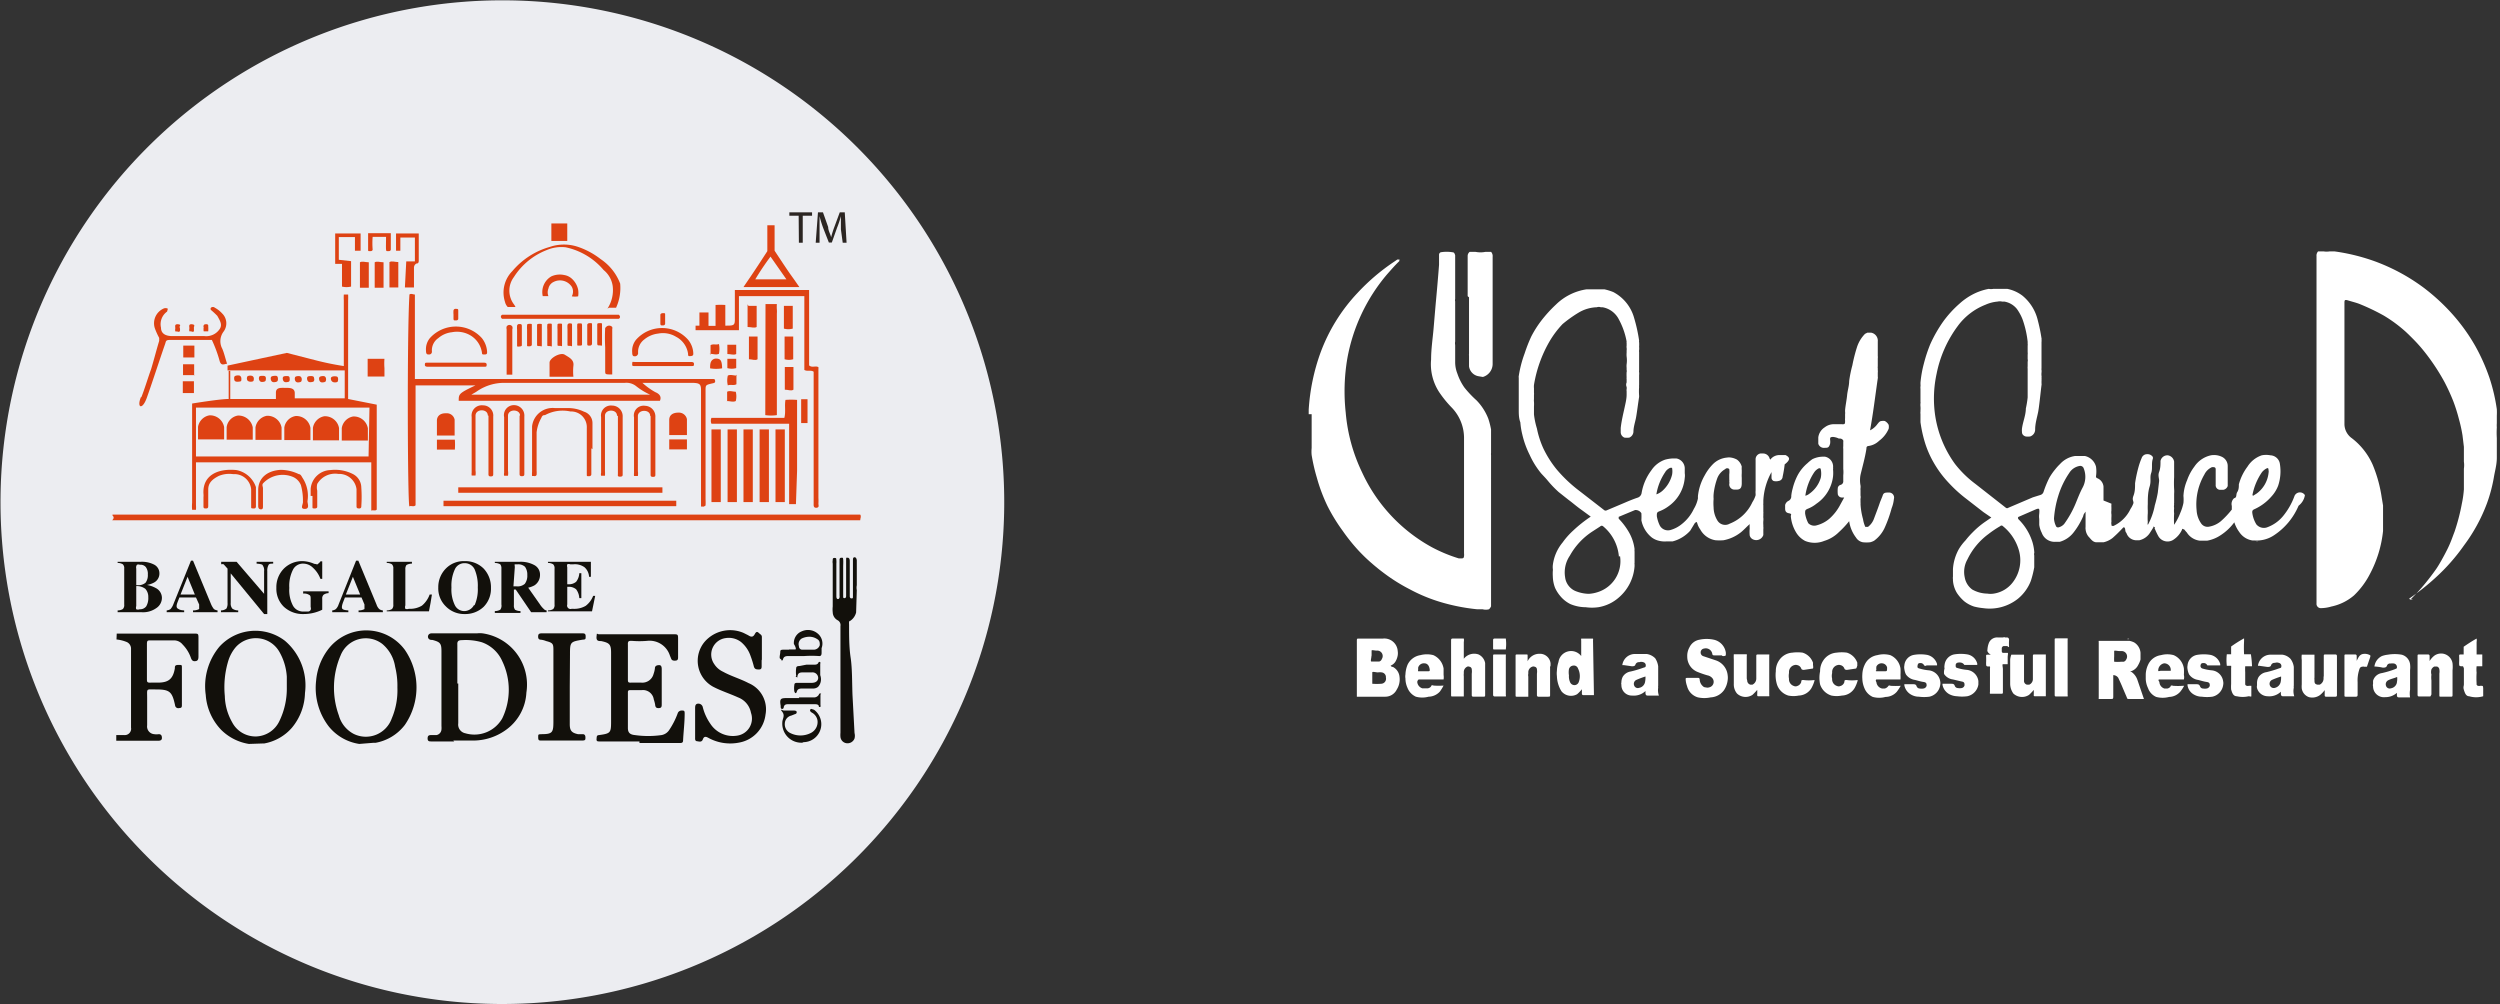 <?xml version="1.0" encoding="UTF-8"?>
<svg xmlns="http://www.w3.org/2000/svg" xmlns:xlink="http://www.w3.org/1999/xlink" viewBox="0 0 110.09 44.22">
  <rect x="0" y="0" width="110.09" height="44.22" fill="#333333" stroke="none"/>
  <defs>
    <style>.cls-1{fill:none;}.cls-2{isolation:isolate;}.cls-3{clip-path:url(#clip-path);}.cls-4,.cls-7{mix-blend-mode:multiply;}.cls-4{opacity:0.53;}.cls-5{fill:#ecedf1;}.cls-6{fill:#12100b;}.cls-8{clip-path:url(#clip-path-2);}.cls-9{clip-path:url(#clip-path-3);}.cls-10{fill:#de4213;}.cls-11{fill:#2b2522;}.cls-12{fill:#fff;fill-rule:evenodd;}</style>
    <clipPath id="clip-path" transform="translate(-2.37 -1.96)">
      <rect class="cls-1" width="49.78" height="49.49"></rect>
    </clipPath>
    <clipPath id="clip-path-2" transform="translate(-2.37 -1.96)">
      <rect class="cls-1" x="38.95" y="26.5" width="1.12" height="8.2"></rect>
    </clipPath>
    <clipPath id="clip-path-3" transform="translate(-2.37 -1.96)">
      <rect class="cls-1" x="38.95" y="26.5" width="1.12" height="8.2"></rect>
    </clipPath>
  </defs>
  <g class="cls-2">
    <g id="Layer_2" data-name="Layer 2">
      <g id="Layer_1-2" data-name="Layer 1">
        <g class="cls-3">
          <path class="cls-5" d="M19.94,45.7A22.1,22.1,0,1,1,46.12,28.62,22.11,22.11,0,0,1,19.94,45.7" transform="translate(-2.37 -1.96)"></path>
        </g>
        <path class="cls-6" d="M18.19,34.72a2.13,2.13,0,0,1-1.35-.78,2.78,2.78,0,0,1-.55-2,2.66,2.66,0,0,1,.51-1.36,2.11,2.11,0,0,1,3.4,0,2.92,2.92,0,0,1,0,3.3,2.09,2.09,0,0,1-1.29.79l-.1,0Zm1.68-2.49a3.48,3.48,0,0,0-.1-.91,1.63,1.63,0,0,0-.56-1,1.19,1.19,0,0,0-1.84.5,3.59,3.59,0,0,0-.08,2.64,1.31,1.31,0,0,0,.66.82,1.21,1.21,0,0,0,1.67-.68,3.16,3.16,0,0,0,.25-1.36" transform="translate(-2.37 -1.96)"></path>
        <path class="cls-6" d="M13.33,34.72a2.23,2.23,0,0,1-1.21-.61,2.46,2.46,0,0,1-.69-1.55,2.72,2.72,0,0,1,.6-2.12,2.14,2.14,0,0,1,2.89-.26,2.58,2.58,0,0,1,.88,2.3A2.48,2.48,0,0,1,15.23,34,2.11,2.11,0,0,1,14,34.7l-.08,0ZM15,32.23c0-.15,0-.31,0-.47a2.51,2.51,0,0,0-.33-1.1,1.19,1.19,0,0,0-1.92-.2,1.72,1.72,0,0,0-.33.61,4,4,0,0,0-.15,1.54,2.45,2.45,0,0,0,.32,1.15,1.16,1.16,0,0,0,1.08.63,1.18,1.18,0,0,0,1-.67A3.28,3.28,0,0,0,15,32.23" transform="translate(-2.37 -1.96)"></path>
        <path class="cls-6" d="M7.51,29.86h.16c1.08,0,2.15,0,3.23,0,.2,0,.21,0,.21.21v.78c0,.08,0,.2-.11.22s-.18,0-.23-.16a1.57,1.57,0,0,0-.36-.57.48.48,0,0,0-.39-.18H9c-.12,0-.16,0-.16.16v1.54c0,.12,0,.17.17.16h.31c.47,0,.67-.16.75-.63,0-.09,0-.15.16-.15s.15,0,.15.15c0,.54,0,1.07,0,1.61,0,.08,0,.14-.12.14a.14.14,0,0,1-.18-.12c-.13-.61-.24-.7-.85-.7-.44,0-.38-.06-.38.38s0,.8,0,1.2a.34.34,0,0,0,.31.39.65.65,0,0,0,.2,0c.11,0,.14.07.14.17s-.08.12-.17.12c-.61,0-1.22,0-1.84,0v-.25l.35,0A.28.28,0,0,0,8.14,34c0-1.16,0-2.31,0-3.46a.32.32,0,0,0-.22-.32,1.6,1.6,0,0,0-.42-.1Z" transform="translate(-2.37 -1.96)"></path>
        <g class="cls-7">
          <g class="cls-8">
            <g class="cls-9">
              <path class="cls-6" d="M40.07,28.93a.62.62,0,0,1-.26.37c-.07,0-.05.11-.05.17,0,.49,0,1,.07,1.46s.06,1.09.08,1.63L40,34.24a.48.48,0,0,1,0,.24.33.33,0,0,1-.34.21.31.31,0,0,1-.28-.28,1.08,1.08,0,0,1,0-.18v-4.7a.24.24,0,0,0-.13-.26.41.41,0,0,1-.21-.35,1.07,1.07,0,0,1,0-.25c0-.63,0-1.26,0-1.89a.38.38,0,0,1,0-.15c0-.05,0-.1.07-.1s.09,0,.09.1a.76.76,0,0,1,0,.15l0,1.41c0,.06,0,.15.07.15s.08-.09.07-.15c0-.5,0-1,0-1.49v-.1s0-.08.08-.08.07,0,.08.08,0,.23,0,.35c0,.33,0,.67,0,1,0,.08,0,.17,0,.25s0,.1.06.1.07-.06.07-.1c0-.36,0-.71,0-1.07,0-.16,0-.32,0-.48s0-.13.07-.13.09.08.09.14c0,.47,0,.95,0,1.43v.13s0,.09.07.09.07,0,.07-.1,0-.28,0-.42c0-.38,0-.77,0-1.16,0-.05,0-.13.07-.13s.09.07.1.13c0,.37,0,.73,0,1.1a.55.55,0,0,0,0,.22Z" transform="translate(-2.37 -1.96)"></path>
            </g>
          </g>
        </g>
        <path class="cls-6" d="M22.37,34.61h-1c-.09,0-.17,0-.17-.13s.06-.15.16-.15l.23,0a.27.27,0,0,0,.22-.24.86.86,0,0,0,0-.16V30.63c0-.34-.06-.4-.4-.49-.06,0-.14,0-.18-.08s0-.21.15-.21h2a1,1,0,0,1,.24,0,2.28,2.28,0,0,1,1.93,2.61,2.15,2.15,0,0,1-.94,1.67,2.46,2.46,0,0,1-1.34.44h-.94Zm.18-2.55h0v1.75a.39.39,0,0,0,.31.44,1.41,1.41,0,0,0,1.63-.66,2.91,2.91,0,0,0,0-2.51,1.54,1.54,0,0,0-.91-.84,2.56,2.56,0,0,0-.87-.09c-.16,0-.21.05-.2.2v1.71" transform="translate(-2.37 -1.96)"></path>
        <path class="cls-6" d="M30.53,34.61H28.77c-.08,0-.14,0-.13-.11s0-.16.11-.17c.51-.07.53-.1.53-.61v-3c0-.38-.06-.45-.44-.53-.11,0-.22,0-.2-.2s0-.1.11-.1H32c.23,0,.23,0,.23.23v.78c0,.06,0,.14-.1.15s-.18,0-.21-.1l-.05-.12a.94.94,0,0,0-1-.65,3.86,3.86,0,0,1-.68,0c-.12,0-.18,0-.17.17v1.52c0,.11,0,.16.14.15h.45a.51.51,0,0,0,.54-.38,1.14,1.14,0,0,0,.06-.25c0-.11.09-.14.19-.14s.11.1.11.18v1.54c0,.08,0,.16-.1.17s-.18,0-.19-.15a1.55,1.55,0,0,0-.06-.23.48.48,0,0,0-.53-.41l-.49,0c-.06,0-.12,0-.12.09,0,.53,0,1.06,0,1.58,0,.21.1.29.31.31a4.17,4.17,0,0,0,1.17,0,.51.51,0,0,0,.35-.24,3.39,3.39,0,0,0,.36-.71.18.18,0,0,1,.19-.13c.09,0,.12,0,.12.13,0,.4-.05.79-.07,1.19,0,.11-.08.11-.16.11H30.53" transform="translate(-2.37 -1.96)"></path>
        <path class="cls-6" d="M35.91,31v.28c0,.08,0,.16-.11.16s-.19,0-.23-.12a4.42,4.42,0,0,0-.15-.48,1.37,1.37,0,0,0-.42-.61.88.88,0,0,0-.68-.17.73.73,0,0,0-.5,1.14.91.91,0,0,0,.39.34c.36.2.76.31,1.12.5a1.25,1.25,0,0,1,.75,1.39,1.42,1.42,0,0,1-1.16,1.23,2,2,0,0,1-1.36-.21c-.11-.06-.19-.07-.24.07s-.17.09-.26.08-.08-.1-.08-.16c0-.43,0-.86,0-1.29,0-.07,0-.18.1-.2a.2.2,0,0,1,.24.16,2.23,2.23,0,0,0,.33.72,1.18,1.18,0,0,0,1.21.52.76.76,0,0,0,.58-1,.9.9,0,0,0-.57-.68c-.35-.16-.73-.28-1.08-.46a1.3,1.3,0,0,1-.38-2,1.49,1.49,0,0,1,1.7-.38l.2.1c.11.07.21.12.3-.05s.15-.06.23,0,.08.09.08.16v1Z" transform="translate(-2.37 -1.96)"></path>
        <path class="cls-6" d="M27.46,32.21v1.64c0,.28.08.38.36.44l.21,0c.09,0,.12.06.12.15s0,.13-.14.13h-1.8c-.1,0-.14,0-.14-.14s0-.13.14-.14c.5,0,.53-.08.53-.58V30.62c0-.29,0-.35-.32-.43a.86.86,0,0,0-.23-.06c-.12,0-.13-.09-.12-.18s.08-.1.16-.1H28c.09,0,.16,0,.16.13s0,.14-.14.15c-.54.09-.55.1-.55.66Z" transform="translate(-2.37 -1.96)"></path>
        <path class="cls-6" d="M37.11,30.56c.09,0,.22,0,.28,0s0-.15-.06-.24a.55.55,0,0,1,.35-.56.66.66,0,0,1,.7.1.57.57,0,0,1,.17.64c0,.06,0,.13,0,.19s0,.17-.11.16a4.85,4.85,0,0,0-.66,0h-.67c-.11,0-.22,0-.26.14a.06.06,0,0,1-.06.06s0-.05-.06-.08,0-.2,0-.3.05-.09.1-.1h.29M38,30a.76.76,0,0,0-.33.08.29.29,0,0,0-.12.33c0,.09.06.16.15.16h.51a.28.28,0,0,0,.26-.2c0-.12,0-.2-.12-.27A.61.61,0,0,0,38,30" transform="translate(-2.37 -1.96)"></path>
        <path class="cls-6" d="M37.76,34.66a.84.84,0,0,1-.94-.89c0-.15.13-.29,0-.46s0-.06.08-.06l.44,0s.1,0,.11.05,0,.09-.08.11l-.15.06a.37.37,0,0,0-.29.35.43.43,0,0,0,.24.42,1,1,0,0,0,.9,0,.54.54,0,0,0,.3-.55.48.48,0,0,0-.25-.35s-.11-.06-.07-.13.1,0,.16,0a.79.79,0,0,1,0,1.28.78.78,0,0,1-.51.15" transform="translate(-2.37 -1.96)"></path>
        <path class="cls-6" d="M37.88,31.23h.33c.08,0,.17,0,.21-.11a.05.05,0,0,1,.07,0,.08.08,0,0,1,0,.07c0,.12,0,.24,0,.34s0,.11,0,.16c.08.23,0,.42-.1.52a.34.34,0,0,1-.22.07h-.46c-.1,0-.21,0-.25.13s-.09.06-.11,0a.92.92,0,0,1,0-.29c0-.08.06-.09.13-.09h.63c.18,0,.28-.08.29-.21a.25.25,0,0,0-.28-.25h-.37c-.12,0-.23,0-.26.15s0,.05-.06.05,0,0,0-.06a1.12,1.12,0,0,1,0-.32c0-.08.06-.1.13-.1Z" transform="translate(-2.37 -1.96)"></path>
        <path class="cls-6" d="M37.55,32.67h.63a.25.25,0,0,0,.25-.12s0-.06.07-.05,0,0,0,.07,0,.3,0,.45a.06.06,0,0,1,0,.06.05.05,0,0,1-.07,0c0-.11-.12-.11-.2-.11H37.11c-.11,0-.21,0-.23.15a.07.07,0,0,1-.07.06s-.05,0-.06-.07,0,0,0-.06c-.06-.33,0-.35.29-.35h.52" transform="translate(-2.37 -1.96)"></path>
        <path class="cls-6" d="M7.84,28.58V27a.24.24,0,0,0-.06-.19.43.43,0,0,0-.23-.06V26.7h1a1.17,1.17,0,0,1,.62.13.43.43,0,0,1,.22.38.45.45,0,0,1-.25.41,1.05,1.05,0,0,1-.3.1,1.21,1.21,0,0,1,.38.13.49.49,0,0,1,.28.43.54.54,0,0,1-.25.46,1,1,0,0,1-.64.18H7.55v-.08a.43.43,0,0,0,.23-.06A.25.25,0,0,0,7.84,28.58ZM8.37,27v.73h.06a.49.49,0,0,0,.35-.11.55.55,0,0,0,.1-.36.5.5,0,0,0-.09-.33.3.3,0,0,0-.26-.1.17.17,0,0,0-.13,0A.21.21,0,0,0,8.37,27Zm0,1.65a.2.2,0,0,0,0,.14.21.21,0,0,0,.15,0h0a.34.34,0,0,0,.29-.13.72.72,0,0,0,.09-.4.52.52,0,0,0-.13-.37.61.61,0,0,0-.41-.12H8.37Z" transform="translate(-2.37 -1.96)"></path>
        <path class="cls-6" d="M10,28.58l.78-1.93h.09l.8,1.93a.92.92,0,0,0,.12.2.34.34,0,0,0,.16.06v.08H10.87v-.08a.55.55,0,0,0,.27-.06s0-.1,0-.2L11,28.27h-.73l-.07.18c-.06.15-.08.26,0,.31s.12.07.28.08v.08H9.71v-.08a.34.34,0,0,0,.17-.06A.67.67,0,0,0,10,28.58Zm.32-.44h.63l-.32-.78h0Z" transform="translate(-2.37 -1.96)"></path>
        <path class="cls-6" d="M12.53,28.51a.35.35,0,0,0,.07.25.44.44,0,0,0,.26.08v.08H12.1v-.08a.39.39,0,0,0,.24-.08.44.44,0,0,0,.05-.25V27l-.17-.19a.21.21,0,0,0-.11,0V26.7h.68L14,28.11v-1a.36.36,0,0,0-.06-.25c0-.05-.13-.07-.27-.08V26.7h.73v.08c-.11,0-.18,0-.21.07a.51.51,0,0,0-.05.26V29H14l-1.47-1.79Z" transform="translate(-2.37 -1.96)"></path>
        <path class="cls-6" d="M15.73,29a1.22,1.22,0,0,1-.86-.32,1.1,1.1,0,0,1-.33-.83,1.16,1.16,0,0,1,.33-.85,1.14,1.14,0,0,1,.84-.33,1.38,1.38,0,0,1,.5.12c.08,0,.13.05.17,0s.07-.05.1-.11v0h.08v.77h-.08a1.25,1.25,0,0,0-.33-.49.61.61,0,0,0-.42-.18.49.49,0,0,0-.46.27,1.57,1.57,0,0,0-.16.8,1.47,1.47,0,0,0,.16.78.51.51,0,0,0,.47.26l.21,0a.15.15,0,0,0,.1-.07.18.18,0,0,0,0-.13v-.34c0-.1,0-.16-.06-.19a.41.41,0,0,0-.27-.06V28h1.12v.08a.4.4,0,0,0-.22.07.22.22,0,0,0-.06.18v.48A1.84,1.84,0,0,1,15.73,29Z" transform="translate(-2.37 -1.96)"></path>
        <path class="cls-6" d="M17.28,28.58l.77-1.93h.1l.8,1.93a.49.49,0,0,0,.12.2.3.3,0,0,0,.16.06v.08H18.16v-.08a.5.5,0,0,0,.26-.06s0-.1,0-.2l-.13-.31h-.73l-.07.18c-.06.15-.08.26-.05.31s.12.07.27.08v.08H17v-.08a.3.3,0,0,0,.16-.06A.49.49,0,0,0,17.28,28.58Zm.32-.44h.63l-.32-.78h0Z" transform="translate(-2.37 -1.96)"></path>
        <path class="cls-6" d="M19.4,28.92v-.08a.43.43,0,0,0,.23-.06.25.25,0,0,0,.06-.2V27a.24.24,0,0,0-.06-.19.43.43,0,0,0-.23-.06V26.7h1.11v.08a.51.51,0,0,0-.24.06.29.29,0,0,0-.05.19v1.59a.21.21,0,0,0,0,.15.22.22,0,0,0,.15,0h.05a1,1,0,0,0,.53-.14,1.12,1.12,0,0,0,.34-.49h.1l-.06.37-.07.37H19.4Z" transform="translate(-2.37 -1.96)"></path>
        <path class="cls-6" d="M22,28.66a1.1,1.1,0,0,1-.33-.83A1.16,1.16,0,0,1,22,27a1.1,1.1,0,0,1,.83-.33,1.14,1.14,0,0,1,.84.33,1.2,1.2,0,0,1,.32.85,1.13,1.13,0,0,1-.32.83,1.17,1.17,0,0,1-.84.32A1.13,1.13,0,0,1,22,28.66Zm1.27-.05a1.72,1.72,0,0,0,.14-.78,1.85,1.85,0,0,0-.14-.8.48.48,0,0,0-.44-.27.46.46,0,0,0-.43.27,1.7,1.7,0,0,0-.15.8,1.58,1.58,0,0,0,.15.78.46.46,0,0,0,.43.26A.49.49,0,0,0,23.24,28.61Z" transform="translate(-2.37 -1.96)"></path>
        <path class="cls-6" d="M24.45,28.58V27a.29.29,0,0,0-.05-.19.51.51,0,0,0-.24-.06V26.7h1.07a1.25,1.25,0,0,1,.68.15.47.47,0,0,1,.24.42.54.54,0,0,1-.25.47,1.08,1.08,0,0,1-.27.1l.52.74a1,1,0,0,0,.17.2.17.17,0,0,0,.12.06v.08h-.68l-.68-1H25v.69a.3.3,0,0,0,.05.2.51.51,0,0,0,.24.06v.08H24.16v-.08a.51.51,0,0,0,.24-.06A.3.3,0,0,0,24.45,28.58Zm.53-.8h.13a.48.48,0,0,0,.37-.11.59.59,0,0,0,.11-.39.59.59,0,0,0-.1-.36.44.44,0,0,0-.32-.11h0c-.06,0-.11,0-.13,0s0,.07,0,.13Z" transform="translate(-2.37 -1.96)"></path>
        <path class="cls-6" d="M26.5,28.92v-.08a.43.43,0,0,0,.23-.06.25.25,0,0,0,.06-.2V27a.24.24,0,0,0-.06-.19.43.43,0,0,0-.23-.06V26.7h1.89v.66h-.08a.6.6,0,0,0-.2-.42.72.72,0,0,0-.49-.13h-.14a.17.17,0,0,0-.13,0,.21.21,0,0,0,0,.13v.75h.05a.5.5,0,0,0,.34-.11.67.67,0,0,0,.14-.38h.09v1.1h-.09a.71.71,0,0,0-.14-.39.5.5,0,0,0-.34-.11h-.05v.78a.15.15,0,0,0,.19.19h.07a1,1,0,0,0,.55-.13,1,1,0,0,0,.33-.44h.09l-.07.34-.07.34H26.5Z" transform="translate(-2.37 -1.96)"></path>
        <rect class="cls-1" x="5.12" y="24.53" width="32.57" height="8.23"></rect>
        <rect class="cls-1" x="5.12" y="24.53" width="32.57" height="8.23"></rect>
        <path class="cls-10" d="M30.66,18.82a3,3,0,0,0,.57.41c.15.06.29.18.2.38H22.57c0-.3,0-.33.74-.68H20.67v5.28c-.09.09-.19,0-.27.05s-.11-7.58,0-9.33c.07-.06.16,0,.24,0l0,0v3.72H33.75c.07,0,.1,0,.11.07s0,.1-.11.12c-.3.07-.31.07-.31.3v4.81a2.43,2.43,0,0,1,0,.27s-.07.06-.12.05-.08,0-.08,0,0-.21,0-.31V19.14c0-.26-.06-.31-.35-.32H30.66Zm-7.6.52H31a2.9,2.9,0,0,1-.61-.37.69.69,0,0,0-.51-.15c-1.75,0-3.5,0-5.24,0a2.11,2.11,0,0,0-1.25.36c-.08.06-.17.1-.28.17" transform="translate(-2.37 -1.96)"></path>
        <path class="cls-10" d="M11,22.32V24.2a1.49,1.49,0,0,1,0,.21s-.06,0-.09,0-.08,0-.08,0a1.67,1.67,0,0,1,0-.31c0-1.26,0-4.18,0-4.18h0v-.19s1.28-.21,1.63-.2c.82,0,2.06,0,2.06,0v-.28c0-.24.23-.21.42-.21s.4,0,.41.22v.24h2.2c0-.32,0-.63,0-.93,0-.14,0-.3,0-.3H12.39v-.21l1.49-.32L15,17.5l1.25.32a12.77,12.77,0,0,0,1.26.26s0-1.7,0-2.89a2.26,2.26,0,0,1,0-.26l.1,0h.09a2.53,2.53,0,0,1,0,.27c0,1.29,0,2.65,0,3.94v.39l1.26.25c0,.42,0,.56,0,.86V24.4c-.08.08-.17,0-.24.05s0,0,0,0V22.32Zm7.64-2.41H11v2.15s0,0,0,0l0,0h7.6Z" transform="translate(-2.37 -1.96)"></path>
        <path class="cls-10" d="M40.25,24.62c.06.09,0,.16,0,.25l-32.94,0c.2-.19-.15-.25.09-.25l3.49,0H40.25Z" transform="translate(-2.37 -1.96)"></path>
        <path class="cls-10" d="M34.91,15v1.5H33v-.2h.17s0-.56,0-.58h.4c0,.2,0,.42,0,.59.15,0,.21,0,.31,0v-.92a3.08,3.08,0,0,1,.43,0v.91c.36,0,.42,0,.42-.27V14.73H38v3.32c.13.12.29,0,.41.08a.21.21,0,0,1,0,.07v5.68a2.25,2.25,0,0,1,0,.26c0,.07.05.17-.09.18s-.12-.12-.12-.19v-5.8c-.12-.09-.28,0-.41-.08V15Z" transform="translate(-2.37 -1.96)"></path>
        <rect class="cls-10" x="19.53" y="22.05" width="10.25" height="0.24"></rect>
        <path class="cls-10" d="M8.59,19.46c.11-.25.34-1,.43-1.23.13-.43.23-.83.36-1.26,0,0,0-.07,0-.13a3.17,3.17,0,0,1-.19-.42.71.71,0,0,1,.4-.88.22.22,0,0,1,.14,0c.06,0,0,.1,0,.14a.68.68,0,0,0-.27.71c0,.26.2.37.5.37.47,0,.94,0,1.41,0a.71.71,0,0,0,.68-.32c.12-.19,0-.37-.11-.57a3.45,3.45,0,0,0-.28-.26.08.08,0,0,1,0-.1.13.13,0,0,1,.17,0,1.22,1.22,0,0,1,.32.25.61.61,0,0,1,.06.81.7.7,0,0,0-.05.75c.09.22.12.38.21.66-.12,0-.26.12-.33-.13a5.71,5.71,0,0,0-.34-.92c-.61,0-1.24,0-1.86,0-.18,0-.16.07-.2.18-.2.57-.61,1.83-.81,2.38s-.45.42-.25-.05" transform="translate(-2.37 -1.96)"></path>
        <path class="cls-10" d="M36.08,15.35h.5a1.5,1.5,0,0,0,0,.24,1.09,1.09,0,0,1,0,.18v4.47a1.74,1.74,0,0,1-.51,0Z" transform="translate(-2.37 -1.96)"></path>
        <path class="cls-10" d="M37.42,24.16h-.3V20.62H33.7a.32.32,0,0,1,0-.26h3.21c.07-.27,0-.54.05-.79a3.19,3.19,0,0,1,.51,0s0,1.17,0,1.66,0,1,0,1.47Z" transform="translate(-2.37 -1.96)"></path>
        <rect class="cls-10" x="20.18" y="21.46" width="8.99" height="0.24"></rect>
        <path class="cls-10" d="M29.12,15.55a1.49,1.49,0,0,0,.23-1,1.11,1.11,0,0,0-.4-.7,3,3,0,0,0-1.67-1,1.64,1.64,0,0,0-.83.12A3,3,0,0,0,25,14.16a1,1,0,0,0,0,1.2.61.61,0,0,1,.07.12h-.34a.46.46,0,0,1-.12-.22,1.34,1.34,0,0,1,.32-1.36,3.35,3.35,0,0,1,1.66-1.07,1.93,1.93,0,0,1,1.23,0,3.39,3.39,0,0,1,1,.54,2.26,2.26,0,0,1,.86,1.08,2.1,2.1,0,0,1-.18,1.06h-.31" transform="translate(-2.37 -1.96)"></path>
        <path class="cls-10" d="M36.17,11.88h.31V13s.53.81.71,1.06.22.31.38.54c-.59,0-1.48,0-2.08,0h-.38l.21-.31c.28-.4.84-1.27.84-1.27V12.8c0-.3,0-.59,0-.92M37,14.26l-.7-1a11.64,11.64,0,0,0-.67,1Z" transform="translate(-2.37 -1.96)"></path>
        <path class="cls-10" d="M28.41,21.7v1.15s0,.08-.1.08-.1,0-.1-.07c0-.2,0-.39,0-.58,0-.49,0-1,0-1.47a.69.69,0,0,0-.72-.73,1.62,1.62,0,0,0-1.12.16c-.05,0-.12,0-.16.12A1.65,1.65,0,0,0,26,21c0,.57,0,1.13,0,1.69a1.08,1.08,0,0,1,0,.18.09.09,0,0,1-.12.05s-.08,0-.08,0a1.09,1.09,0,0,1,0-.18v-2a.91.91,0,0,1,1-.81h.58a1.6,1.6,0,0,1,.71.16.52.52,0,0,1,.37.49c0,.38,0,.77,0,1.16" transform="translate(-2.37 -1.96)"></path>
        <path class="cls-10" d="M25.27,20.26c0-.29-.52-.3-.53,0v.2c0,.75,0,1.49,0,2.23a.78.78,0,0,1,0,.22s-.06,0-.09,0-.07,0-.08,0a.29.29,0,0,1,0-.13c0-.82,0-1.64,0-2.45A.44.44,0,0,1,25,19.8a.46.46,0,0,1,.46.5v2.52c0,.06,0,.11-.11.11s-.1-.07-.1-.13c0-.77,0-1.54,0-2.31v-.23" transform="translate(-2.37 -1.96)"></path>
        <path class="cls-10" d="M23.85,20.25c0-.29-.52-.3-.54,0v.21c0,.74,0,1.48,0,2.22a.78.78,0,0,1,0,.22s-.05,0-.08,0-.08,0-.09,0a.57.57,0,0,1,0-.13c0-.82,0-1.64,0-2.45a.45.45,0,0,1,.5-.51.45.45,0,0,1,.45.5v2.52c0,.06,0,.11-.11.11s-.1-.07-.1-.13c0-.77,0-1.54,0-2.31v-.23" transform="translate(-2.37 -1.96)"></path>
        <path class="cls-10" d="M31,20.27c0-.29-.52-.29-.54,0v.21c0,.74,0,1.48,0,2.23a.76.76,0,0,1,0,.21s-.05,0-.08,0-.08,0-.09,0a.57.57,0,0,1,0-.13c0-.82,0-1.63,0-2.45a.43.43,0,0,1,.49-.51.47.47,0,0,1,.45.5v2.52c0,.07,0,.11-.11.11s-.1-.07-.1-.12c0-.78,0-1.55,0-2.32v-.23" transform="translate(-2.37 -1.96)"></path>
        <path class="cls-10" d="M29.54,20.26c0-.29-.52-.29-.53,0v.21c0,.74,0,1.48,0,2.23a1.49,1.49,0,0,1,0,.21s-.06,0-.09,0-.08,0-.08,0a.27.27,0,0,1,0-.13c0-.82,0-1.63,0-2.45a.44.44,0,0,1,.49-.51.47.47,0,0,1,.46.5v2.52c0,.07,0,.11-.12.11s-.09-.06-.09-.12c0-.78,0-1.55,0-2.32v-.23" transform="translate(-2.37 -1.96)"></path>
        <path class="cls-10" d="M20.26,13.47h.38V12.42H20V13h-.19s0-.37,0-.76h1v1.22s0,.1-.07.1-.14.09-.14.17v.89h-.4Z" transform="translate(-2.37 -1.96)"></path>
        <path class="cls-10" d="M17.83,13.46v1s0,.08,0,.12a.86.86,0,0,1-.4,0V13.58l-.3,0V12.24h1.12V13H18v-.6h-.71v1Z" transform="translate(-2.37 -1.96)"></path>
        <path class="cls-10" d="M27.05,16H24.48a.18.18,0,0,1-.05-.07.09.09,0,0,1,.06-.11h5.13a.18.18,0,0,1,.05.07.09.09,0,0,1-.06.11H27.05Z" transform="translate(-2.37 -1.96)"></path>
        <path class="cls-10" d="M21.39,17.44a.12.12,0,0,1-.13.13c-.07,0-.13,0-.13-.16a.77.77,0,0,1,.17-.56,1.54,1.54,0,0,1,2.29,0,1.06,1.06,0,0,1,.23.61c0,.06,0,.11-.11.11s-.11,0-.12-.1a1.06,1.06,0,0,0-.52-.75,1.17,1.17,0,0,0-.8-.13,1.1,1.1,0,0,0-.6.26.65.65,0,0,0-.28.59" transform="translate(-2.37 -1.96)"></path>
        <path class="cls-10" d="M30.47,17.51a.14.14,0,0,1-.14.14c-.06,0-.12,0-.12-.17a.77.77,0,0,1,.17-.56,1.53,1.53,0,0,1,2.29,0,1,1,0,0,1,.23.6c0,.06,0,.11-.11.12s-.12,0-.12-.1a1,1,0,0,0-.53-.75,1.11,1.11,0,0,0-.79-.14,1.16,1.16,0,0,0-.61.26.68.68,0,0,0-.27.59" transform="translate(-2.37 -1.96)"></path>
        <path class="cls-10" d="M27.57,18.55h-1c0-.21,0-.42,0-.62s.48-.47.67-.35.42.22.38.49a2.47,2.47,0,0,0,0,.48" transform="translate(-2.37 -1.96)"></path>
        <path class="cls-10" d="M16.05,23.8v-.31a.9.9,0,0,1,.87-.83,1.73,1.73,0,0,1,1,.18.67.67,0,0,1,.36.58,5.87,5.87,0,0,1,0,.84.08.08,0,0,1-.08.09c-.07,0-.13,0-.13-.09V23.5a.77.77,0,0,0-.8-.67.91.91,0,0,0-.93.44.65.65,0,0,0,0,.3c0,.23,0,.47,0,.71,0,0,0,.07-.1.07s-.11,0-.11-.06V23.8" transform="translate(-2.37 -1.96)"></path>
        <path class="cls-10" d="M11.33,23.85a.66.66,0,0,0,0-.14c-.05-.84.66-1.13,1.45-1.05a1.13,1.13,0,0,1,.86.75c0,.28,0,.57,0,.85,0,.08-.05.1-.13.09s-.08,0-.08-.09v-.75a.74.74,0,0,0-.79-.67,1.2,1.2,0,0,0-.64.08c-.29.15-.46.31-.46.6s0,.47,0,.71c0,.06,0,.12-.09.12s-.12,0-.12-.1,0-.27,0-.4" transform="translate(-2.37 -1.96)"></path>
        <path class="cls-10" d="M13.74,23.81v-.27c0-.53.4-.86,1-.89a1.88,1.88,0,0,1,.79.19c.09,0,.13.12.18.19a1.44,1.44,0,0,1,.2,1c0,.12.11.34-.12.34s-.06-.21-.08-.33a2.54,2.54,0,0,0-.09-.72.67.67,0,0,0-.33-.35,1.18,1.18,0,0,0-1.34.28c-.05.07,0,.14,0,.21,0,.27,0,.54,0,.8,0,.06,0,.13-.09.13s-.12-.07-.12-.14v-.4" transform="translate(-2.37 -1.96)"></path>
        <path class="cls-10" d="M22.39,21.14h-.78v-.66c0-.17.12-.33.4-.32a.35.35,0,0,1,.38.28c0,.23,0,.47,0,.7" transform="translate(-2.37 -1.96)"></path>
        <path class="cls-10" d="M25,18.46h-.32v-2a.24.24,0,0,1,0-.12.14.14,0,0,1,.13-.07.14.14,0,0,1,.12.07.17.17,0,0,1,0,.12c0,.66,0,1.32,0,2" transform="translate(-2.37 -1.96)"></path>
        <path class="cls-10" d="M29.06,16.36a.18.18,0,0,1,.27,0,.16.16,0,0,1,0,.09c0,.67,0,1.33,0,2-.31,0-.31,0-.31-.16s0-.46,0-.88v-.16a8,8,0,0,1,0-.85.08.08,0,0,1,0,0" transform="translate(-2.37 -1.96)"></path>
        <path class="cls-10" d="M26.27,15a.8.8,0,0,1,.38-.87.9.9,0,0,1,.56-.06.65.65,0,0,1,.36.18.9.9,0,0,1,.26.47,1,1,0,0,1,0,.29.87.87,0,0,1-.28,0,.44.44,0,0,0,0-.42.62.62,0,0,0-.81-.21.41.41,0,0,0-.22.29.44.44,0,0,0,0,.33" transform="translate(-2.37 -1.96)"></path>
        <rect class="cls-10" x="24.28" y="9.84" width="0.7" height="0.77"></rect>
        <path class="cls-10" d="M18.56,17.76h.74a2.46,2.46,0,0,0,0,.41v.37h-.74v-.77" transform="translate(-2.37 -1.96)"></path>
        <path class="cls-10" d="M22.44,17.93h1.25c.1,0,.12.05.11.11s0,.07-.1.07H21.19c-.1,0-.12-.05-.11-.11s0-.07.11-.07h1.25" transform="translate(-2.37 -1.96)"></path>
        <path class="cls-10" d="M31.57,17.9c.42,0,.84,0,1.25,0,.1,0,.12.05.11.11s0,.07-.1.07H30.32c-.1,0-.12,0-.11-.11s0-.07.11-.07c.41,0,.83,0,1.25,0" transform="translate(-2.37 -1.96)"></path>
        <path class="cls-10" d="M19.91,14.62h-.39V13.5c.11-.06.24,0,.39,0Z" transform="translate(-2.37 -1.96)"></path>
        <path class="cls-10" d="M19.26,14.63h-.39V13.51c.11-.06.24,0,.39,0Z" transform="translate(-2.37 -1.96)"></path>
        <path class="cls-10" d="M18.61,14.63h-.39V13.51c.11-.06.24,0,.39,0Z" transform="translate(-2.37 -1.96)"></path>
        <path class="cls-10" d="M36.92,16.78h.38v1a.68.68,0,0,1-.38,0Z" transform="translate(-2.37 -1.96)"></path>
        <path class="cls-10" d="M36.89,15.43h.39v1a.71.71,0,0,1-.39,0Z" transform="translate(-2.37 -1.96)"></path>
        <path class="cls-10" d="M36.93,18.12h.38v1c-.1.07-.23,0-.38,0Z" transform="translate(-2.37 -1.96)"></path>
        <path class="cls-10" d="M35.35,16.78h.38v1c-.1.07-.24,0-.38,0Z" transform="translate(-2.37 -1.96)"></path>
        <path class="cls-10" d="M19.37,12.39h-.59a3.44,3.44,0,0,0,0,.56s0,.07-.1.07-.1,0-.1-.07c0-.24,0-.47,0-.72h1c0,.23,0,.47,0,.72,0,0,0,.07-.1.07s-.1,0-.11-.07,0-.37,0-.56" transform="translate(-2.37 -1.96)"></path>
        <path class="cls-10" d="M35.33,15.43h.36s0,0,0,0v.93c-.11.06-.23,0-.4,0v-1" transform="translate(-2.37 -1.96)"></path>
        <path class="cls-10" d="M21.61,21.77v-.45h.79a3.22,3.22,0,0,1,0,.44h-.79Z" transform="translate(-2.37 -1.96)"></path>
        <path class="cls-10" d="M32.62,21.12h-.78c0-.19,0-.48,0-.67s.13-.32.41-.32a.36.36,0,0,1,.37.29c0,.23,0,.46,0,.69" transform="translate(-2.37 -1.96)"></path>
        <path class="cls-10" d="M31.84,21.75v-.44h.78c0,.14,0,.26,0,.44h-.79Z" transform="translate(-2.37 -1.96)"></path>
        <rect class="cls-10" x="35.28" y="17.58" width="0.28" height="1.05"></rect>
        <path class="cls-10" d="M10.92,19.27h-.5v-.52h.49c0,.17,0,.34,0,.52" transform="translate(-2.37 -1.96)"></path>
        <path class="cls-10" d="M10.93,18.48h-.5V18h.49c0,.17,0,.34,0,.52" transform="translate(-2.37 -1.96)"></path>
        <path class="cls-10" d="M10.94,17.7h-.5v-.52h.49c0,.17,0,.34,0,.52" transform="translate(-2.37 -1.96)"></path>
        <path class="cls-10" d="M33.64,18.18c0-.13,0-.26.08-.35a.25.25,0,0,1,.17-.08c.21,0,.27.08.28.43a1.57,1.57,0,0,1-.53,0" transform="translate(-2.37 -1.96)"></path>
        <path class="cls-10" d="M25.35,16.74v.4c0,.05,0,.07-.11.08s-.1,0-.1-.08v-.66a1.08,1.08,0,0,1,0-.18.09.09,0,0,1,.1-.07c.07,0,.1,0,.11.07v.44" transform="translate(-2.37 -1.96)"></path>
        <path class="cls-10" d="M25.79,16.74v.4s0,.07-.11.07-.1,0-.1-.07v-.67a1,1,0,0,1,0-.17c0-.05,0-.08.11-.08s.1,0,.1.08v.44" transform="translate(-2.37 -1.96)"></path>
        <path class="cls-10" d="M26.23,16.73c0,.14,0,.27,0,.4s0,.07-.1.07-.11,0-.11-.07v-.84c0-.05,0-.07.11-.07s.1,0,.1.07,0,.3,0,.44" transform="translate(-2.37 -1.96)"></path>
        <path class="cls-10" d="M26.67,16.73c0,.13,0,.26,0,.4s0,.07-.1.07-.1,0-.1-.07c0-.23,0-.45,0-.67a.91.91,0,0,1,0-.17c0-.05,0-.08.1-.08s.1,0,.1.08,0,.29,0,.44" transform="translate(-2.37 -1.96)"></path>
        <path class="cls-10" d="M27.12,16.72c0,.14,0,.27,0,.4s0,.07-.1.07-.1,0-.1-.07c0-.22,0-.44,0-.66a1.08,1.08,0,0,1,0-.18c0-.05,0-.07.1-.07s.1,0,.1.07,0,.3,0,.44" transform="translate(-2.37 -1.96)"></path>
        <path class="cls-10" d="M27.56,16.72c0,.13,0,.26,0,.4s0,.07-.1.07-.1,0-.1-.07v-.67a1.08,1.08,0,0,1,0-.18.09.09,0,0,1,.1-.07c.07,0,.1,0,.1.07s0,.3,0,.45" transform="translate(-2.37 -1.96)"></path>
        <path class="cls-10" d="M28,16.71v.4c0,.05,0,.07-.11.07s-.1,0-.1-.07v-.66a1.08,1.08,0,0,1,0-.18c0-.05,0-.07.1-.07s.1,0,.11.07v.44" transform="translate(-2.37 -1.96)"></path>
        <path class="cls-10" d="M28.44,16.71v.39s0,.08-.1.08-.11,0-.11-.08v-.84s0-.07.11-.07.1,0,.1.07v.45" transform="translate(-2.37 -1.96)"></path>
        <path class="cls-10" d="M28.88,16.7c0,.13,0,.27,0,.4s0,.07-.1.07-.1,0-.11-.07v-.84c0-.05,0-.07.11-.07s.1,0,.1.07,0,.29,0,.44" transform="translate(-2.37 -1.96)"></path>
        <path class="cls-10" d="M34.4,17.14h.39v.41c-.11.06-.24,0-.39,0Z" transform="translate(-2.37 -1.96)"></path>
        <path class="cls-10" d="M33.66,17.58v-.42c.12-.07.24,0,.37-.05a1.07,1.07,0,0,1,0,.43c-.13.06-.25,0-.41,0" transform="translate(-2.37 -1.96)"></path>
        <path class="cls-10" d="M34.4,17.76h.39v.41a.72.72,0,0,1-.39,0Z" transform="translate(-2.37 -1.96)"></path>
        <path class="cls-10" d="M34.8,18.46v.42c-.12.07-.25,0-.38.05a.91.91,0,0,1,0-.43c.12-.06.24,0,.41,0" transform="translate(-2.37 -1.96)"></path>
        <path class="cls-10" d="M34.39,19.63v-.42c.12-.06.24,0,.38,0a.82.82,0,0,1,0,.41c-.12.06-.24,0-.41,0" transform="translate(-2.37 -1.96)"></path>
        <path class="cls-10" d="M31.45,16v-.18s0-.07.11-.07.1,0,.1.07v.4s0,.07-.1.07-.1,0-.11-.07V16" transform="translate(-2.37 -1.96)"></path>
        <path class="cls-10" d="M22.34,15.81a1.08,1.08,0,0,1,0-.18.09.09,0,0,1,.1-.07c.07,0,.11,0,.11.07V16s0,.07-.1.07-.1,0-.11-.07v-.22" transform="translate(-2.37 -1.96)"></path>
        <path class="cls-10" d="M13,18.63c0,.12,0,.13-.15.14s-.17-.06-.17-.16.06-.11.16-.12.16.05.16.14" transform="translate(-2.37 -1.96)"></path>
        <path class="cls-10" d="M13.55,18.64c0,.12-.05.13-.15.13s-.16-.05-.16-.15.06-.12.16-.12.15.05.15.14" transform="translate(-2.37 -1.96)"></path>
        <path class="cls-10" d="M14.08,18.64c0,.12-.05.13-.15.14s-.16-.06-.16-.16.05-.11.15-.11.16,0,.16.13" transform="translate(-2.37 -1.96)"></path>
        <path class="cls-10" d="M14.61,18.65c0,.12-.06.13-.16.14s-.16-.06-.16-.16.06-.11.16-.12.16,0,.16.14" transform="translate(-2.37 -1.96)"></path>
        <path class="cls-10" d="M15.13,18.66c0,.12-.05.12-.15.13s-.16-.06-.16-.16.06-.11.16-.11.15,0,.15.14" transform="translate(-2.37 -1.96)"></path>
        <path class="cls-10" d="M15.66,18.66c0,.12-.05.13-.15.14s-.16-.06-.16-.16.05-.11.15-.12.16.05.16.14" transform="translate(-2.37 -1.96)"></path>
        <path class="cls-10" d="M16.21,18.66c0,.12-.06.12-.16.13s-.16-.06-.16-.16.06-.11.16-.11.15,0,.16.14" transform="translate(-2.37 -1.96)"></path>
        <path class="cls-10" d="M16.73,18.66c0,.12-.05.13-.15.14s-.16-.06-.16-.16.06-.11.16-.12.15.05.15.14" transform="translate(-2.37 -1.96)"></path>
        <path class="cls-10" d="M17.26,18.67c0,.12-.05.13-.15.13s-.16-.06-.17-.15.06-.12.16-.12.16,0,.16.14" transform="translate(-2.37 -1.96)"></path>
        <path class="cls-10" d="M11.33,16.36c0-.05,0-.11.08-.12s.14,0,.13.09a1.62,1.62,0,0,1,0,.22s0,0-.08,0-.11,0-.12,0a.59.59,0,0,1,0-.19" transform="translate(-2.37 -1.96)"></path>
        <path class="cls-10" d="M10.91,16.4c0,.06,0,.11,0,.15a.1.1,0,0,1-.12,0s-.08,0-.08,0a.29.29,0,0,1,0-.13c0-.08-.05-.2.12-.18s.06.11.08.16" transform="translate(-2.37 -1.96)"></path>
        <path class="cls-10" d="M10.29,16.4a.35.35,0,0,1,0,.15s-.07.05-.12,0a.1.1,0,0,1-.08,0,.29.29,0,0,1,0-.13c0-.08-.05-.2.13-.18s0,.11.08.16" transform="translate(-2.37 -1.96)"></path>
        <path class="cls-10" d="M11.09,21.31c0-.2,0-.37,0-.55a.62.62,0,0,1,.5-.51.63.63,0,0,1,.65.52c0,.17,0,.35,0,.54Z" transform="translate(-2.37 -1.96)"></path>
        <path class="cls-10" d="M12.35,21.32c0-.2,0-.37,0-.55a.6.6,0,0,1,.49-.51.64.64,0,0,1,.66.52c0,.17,0,.35,0,.54Z" transform="translate(-2.37 -1.96)"></path>
        <path class="cls-10" d="M13.62,21.33c0-.2,0-.37,0-.55a.62.62,0,0,1,.5-.51.63.63,0,0,1,.65.52c0,.17,0,.35,0,.54Z" transform="translate(-2.37 -1.96)"></path>
        <path class="cls-10" d="M14.89,21.34c0-.2,0-.37,0-.55a.6.6,0,0,1,.5-.51.63.63,0,0,1,.65.52c0,.17,0,.35,0,.54Z" transform="translate(-2.37 -1.96)"></path>
        <path class="cls-10" d="M16.15,21.35c0-.2,0-.37,0-.55a.62.62,0,0,1,.5-.51.63.63,0,0,1,.65.52c0,.17,0,.35,0,.54Z" transform="translate(-2.37 -1.96)"></path>
        <path class="cls-10" d="M17.42,21.36c0-.2,0-.37,0-.55a.62.62,0,0,1,.5-.51.63.63,0,0,1,.65.52c0,.17,0,.35,0,.54Z" transform="translate(-2.37 -1.96)"></path>
        <rect class="cls-10" x="10.07" y="16.33" width="0.07" height="1.27"></rect>
        <rect class="cls-10" x="31.33" y="18.91" width="0.41" height="3.2"></rect>
        <rect class="cls-10" x="32.04" y="18.91" width="0.41" height="3.2"></rect>
        <rect class="cls-10" x="32.74" y="18.91" width="0.41" height="3.2"></rect>
        <rect class="cls-10" x="33.45" y="18.91" width="0.41" height="3.2"></rect>
        <rect class="cls-10" x="34.15" y="18.91" width="0.41" height="3.2"></rect>
        <path class="cls-11" d="M37.54,11.46h-.41v-.15h1v.15h-.41v1.19h-.17Z" transform="translate(-2.37 -1.96)"></path>
        <path class="cls-11" d="M39.4,12.06c0-.19,0-.41,0-.58h0a4.35,4.35,0,0,1-.17.51l-.23.65h-.13L38.62,12a5,5,0,0,1-.16-.52h0c0,.17,0,.39,0,.59l0,.58h-.17l.1-1.34h.22l.23.65c0,.16.1.31.13.45h0a3.74,3.74,0,0,1,.14-.45l.24-.65h.22l.08,1.34h-.17Z" transform="translate(-2.37 -1.96)"></path>
        <path class="cls-12" d="M108.52,28.36s0,0,.07,0S108.53,28.41,108.52,28.36Z" transform="translate(-2.37 -1.96)"></path>
        <path class="cls-12" d="M96.13,30.1a.15.15,0,0,1-.09,0S96.1,30.07,96.13,30.1Z" transform="translate(-2.37 -1.96)"></path>
        <path class="cls-12" d="M90.66,30.05a.12.12,0,0,1-.08,0S90.64,30,90.66,30.05Z" transform="translate(-2.37 -1.96)"></path>
        <path class="cls-12" d="M101.72,25.79h.09S101.75,25.81,101.72,25.79Z" transform="translate(-2.37 -1.96)"></path>
        <path class="cls-12" d="M64.08,13.33s0,0,0,0l0,0,0,0Z" transform="translate(-2.37 -1.96)"></path>
        <path class="cls-12" d="M67.49,18.53a.51.51,0,0,1-.43-.44c0-.16,0-.32,0-.47a.17.17,0,0,1,0-.07v-2.5A.2.2,0,0,1,67,15v-.75c0-.12,0-.25,0-.37s0-.06,0-.09c0-.19,0-.37,0-.55a.23.23,0,0,1,.09-.19h.25a1.14,1.14,0,0,0,.45,0h.24a.28.28,0,0,1,.07.22V18a.6.6,0,0,1-.43.56Z" transform="translate(-2.37 -1.96)"></path>
        <path class="cls-12" d="M60,20.2V20a9,9,0,0,1,.52-2.51,7.73,7.73,0,0,1,1.62-2.62,9.07,9.07,0,0,1,1.63-1.39l.13-.09s.06,0,.09,0,0,0,0,.07c-.19.18-.36.38-.53.57a7.88,7.88,0,0,0-1.76,3.72,8.62,8.62,0,0,0-.07,2.38,7.52,7.52,0,0,0,.72,2.63,7.17,7.17,0,0,0,3.06,3.29,6.61,6.61,0,0,0,1.2.5l.09,0c.09,0,.13,0,.14-.1a.49.49,0,0,0,0-.12V23.79c0-.84,0-1.67,0-2.5a1.93,1.93,0,0,0-.53-1.37,4.84,4.84,0,0,1-.57-.7,2.25,2.25,0,0,1-.35-1.43c0-.46.07-.91.11-1.37s.07-.84.11-1.27.09-1,.13-1.53c0-.14,0-.29,0-.43a.12.12,0,0,1,.07-.12,1.57,1.57,0,0,1,.53,0c.07,0,.09.07.11.13v1.93a.17.17,0,0,0,0,.1V17a.38.38,0,0,0,0,.15v.69s0,.06,0,.09a1.38,1.38,0,0,0,.1.49,2.34,2.34,0,0,0,.31.61,4.68,4.68,0,0,0,.53.56,2.39,2.39,0,0,1,.52.81,3.59,3.59,0,0,1,.12.47c0,.12,0,.24,0,.36v.68a.28.28,0,0,0,0,.09c0,.33,0,.65,0,1a.43.43,0,0,0,0,.05v2.57a.43.43,0,0,1,0,.05s0,0,0,.07v2.85s0,.05,0,.07a.38.38,0,0,1-.09.13.53.53,0,0,1-.28,0l-.08,0s-.1,0-.16,0a8.53,8.53,0,0,1-1.41-.26,7.25,7.25,0,0,1-1.56-.62,7.85,7.85,0,0,1-1.2-.76c-.2-.15-.39-.31-.57-.47s-.34-.32-.49-.48a8.12,8.12,0,0,1-.69-.86,7.9,7.9,0,0,1-.66-1.07A7.45,7.45,0,0,1,60.36,23a8,8,0,0,1-.23-1,1.55,1.55,0,0,1,0-.31s0-.07,0-.1v-.1s0-.06,0-.09v-.1s0-.07,0-.1v-1Z" transform="translate(-2.37 -1.96)"></path>
        <path class="cls-12" d="M103.86,23.81a.07.07,0,0,0,0-.06.26.26,0,0,0-.46.08,3,3,0,0,1-.48.84,1.62,1.62,0,0,1-.74.52.43.43,0,0,1-.45-.14,1.29,1.29,0,0,1-.18-.52c0-.06,0-.1.08-.14a2.18,2.18,0,0,0,.76-.56,1.5,1.5,0,0,0,.3-.48,2,2,0,0,0,.08-.94.44.44,0,0,0-.42-.4,1,1,0,0,0-.38,0,1.19,1.19,0,0,0-.63.5,2.27,2.27,0,0,0-.38.78c0,.11,0,.23-.07.34s0,.24-.14.27h0a.34.34,0,0,0-.1.34c0,.06,0,.12,0,.16a3.86,3.86,0,0,1-.48.51,1.09,1.09,0,0,1-.51.24.34.34,0,0,1-.36-.14,1.12,1.12,0,0,1-.2-.58,2.61,2.61,0,0,1,.34-1.57.68.68,0,0,1,.34-.33c.1,0,.16,0,.16.1s0,.12,0,.18,0,.06,0,.09V23c0,.1,0,.2,0,.31a.2.2,0,0,0,.19.22h.14a.25.25,0,0,0,.2-.17c0-.15,0-.3,0-.45v-.33s0-.07,0-.1a.45.45,0,0,0-.23-.39.8.8,0,0,0-.51-.08,1.18,1.18,0,0,0-.73.5,2.16,2.16,0,0,0-.32.6,2,2,0,0,0-.16.69,1.63,1.63,0,0,1,0,.31,2.25,2.25,0,0,1-.14.44,2.57,2.57,0,0,1-.27.52s0,0,0,0,0,0,0,0a4,4,0,0,1,0-.5,1,1,0,0,1,0-.24.32.32,0,0,1,0-.14h0a.28.28,0,0,1,0-.09c0-.13,0-.27,0-.4a1.27,1.27,0,0,0,0-.2,4.73,4.73,0,0,1,0-.53c0-.07,0-.14,0-.21s0-.31,0-.47a.33.33,0,0,0-.28-.28.31.31,0,0,0-.32.25c0,.16,0,.32-.06.48s0,.27,0,.4l-.06.52a4.9,4.9,0,0,1-.13.55,2.91,2.91,0,0,1-.31.87s0,.08,0,.07,0-.05,0-.09a.17.17,0,0,1,0-.1,2.67,2.67,0,0,1,0-.4s0-.08,0-.12a2.72,2.72,0,0,1,0-.28c0-.25,0-.51.08-.77s0-.4.07-.6,0-.41.07-.62a.15.15,0,0,0,0-.09.28.28,0,0,0-.25-.12.25.25,0,0,0-.24.17,3.17,3.17,0,0,0-.14.4,6,6,0,0,0-.15.71c0,.18,0,.37-.07.55s0,.21,0,.32a1.05,1.05,0,0,1-.13.26,1.56,1.56,0,0,1-.75.75c-.08,0-.09,0-.09-.06h0a.29.29,0,0,1,0-.13h0a1.85,1.85,0,0,1,0-.23h0s0-.05,0-.08a.67.67,0,0,1,0-.2h0a.22.22,0,0,1,0-.08,1.34,1.34,0,0,1,0-.2h0S95,24,95,24v-.45h0s0-.06,0-.09v-.07a.44.44,0,0,0-.27-.37.08.08,0,0,1-.06-.09,1.46,1.46,0,0,0,0-.42.65.65,0,0,0-.49-.47h-.43a1.11,1.11,0,0,0-.67.36,2.09,2.09,0,0,0-.2.22,2.68,2.68,0,0,0-.26.37,4.39,4.39,0,0,0-.26.63.21.21,0,0,1-.15.14l-.32.1-1.08.46a.09.09,0,0,1-.11,0l-1.34-1.05a4.69,4.69,0,0,1-.9-.88,4.85,4.85,0,0,1-.89-2.26,5.16,5.16,0,0,1,.08-1.71,5.23,5.23,0,0,1,.93-2.1,2.76,2.76,0,0,1,1.22-.94,1.66,1.66,0,0,1,.54-.14h0a.41.41,0,0,1,.19,0s.07,0,.1,0a.9.9,0,0,1,.56.33,2.11,2.11,0,0,1,.24.44,4.27,4.27,0,0,1,.23,1v.09h0a.22.22,0,0,1,0,.08h0s0,0,0,0,0,.06,0,.09v.2h0a.4.4,0,0,1,0,.11v.19h0a.25.25,0,0,1,0,.12v.2a.45.45,0,0,0,0,.11h0v.21s0,0,0,.05a0,0,0,0,1,0,0h0s0,0,0,.06h0v.06s0,0,0,0v.09s0,0,0,.06,0,0,0,0h0V19s0,0,0,.06v0h0v.1h0s0,.05,0,.07,0,0,0,0v.08s0,.05,0,.07,0,0,0,0,0,0,0,.08a4.17,4.17,0,0,1-.08.49c0,.29-.13.58-.17.88a.85.85,0,0,0,0,.16c0,.09.06.16.16.19a.67.67,0,0,0,.2,0,.32.32,0,0,0,.22-.31c0-.26.08-.51.13-.76s.1-.8.15-1.19a.22.22,0,0,0,0-.08h0v-.1a.11.11,0,0,0,0-.05v0h0a.38.38,0,0,0,0-.1.22.22,0,0,0,0-.08h0v0a.66.66,0,0,1,0-.14.57.57,0,0,0,0-.13v0a.07.07,0,0,1,0-.05v-.87h0c0-.07,0-.14,0-.21v0s0-.06,0-.09h0a.41.41,0,0,0,0-.11v0a.07.07,0,0,0,0-.05,7.2,7.2,0,0,0-.16-.78,2,2,0,0,0-.68-1.1,1.63,1.63,0,0,0-.67-.3h-.61a.49.49,0,0,1-.2,0,2.52,2.52,0,0,0-.7.24,2.81,2.81,0,0,0-.6.42,4.77,4.77,0,0,0-.71.78,6,6,0,0,0-.57,1,6.5,6.5,0,0,0-.28.85,4.94,4.94,0,0,0-.15.84s0,0,0,.07v0a.38.38,0,0,1,0,.1h0a.34.34,0,0,0,0,.1s0,0,0,0v.58a.13.13,0,0,1,0,.06h0a.66.66,0,0,0,0,.14,1,1,0,0,1,0,.17s0,0,0,.05h0a.4.4,0,0,0,0,.11v.11s0,0,0,0,0,.06,0,.08,0,.12,0,.17a5.69,5.69,0,0,0,.2.91,4.29,4.29,0,0,0,.37.85,4.69,4.69,0,0,0,.7.94,5.89,5.89,0,0,0,.74.67l.76.59.35.24-.29.2a3.67,3.67,0,0,0-.52.44,3.8,3.8,0,0,0-.33.37,2.12,2.12,0,0,0-.29.38,2.09,2.09,0,0,0-.26.88c0,.12,0,.23,0,.34a.31.31,0,0,0,0,.1v0s0,0,0,.06a1.23,1.23,0,0,0,.18.56,1.8,1.8,0,0,0,.32.36,1.37,1.37,0,0,0,.43.23,2.57,2.57,0,0,0,.4.07,2,2,0,0,0,1.54-.42,1.91,1.91,0,0,0,.56-.78,4.39,4.39,0,0,0,.15-.6s0-.05,0-.08a0,0,0,0,1,0,0v-.44a.21.21,0,0,1,0-.11.11.11,0,0,0,0-.05,2,2,0,0,0-.08-.43,2.42,2.42,0,0,0-.61-1s-.06-.07,0-.11l.69-.3c.23-.1.24-.09.22.17a.81.81,0,0,0,0,.22V25s0,0,0,0v.07a1.1,1.1,0,0,0,.11.35.6.6,0,0,0,.59.4h.2a1.17,1.17,0,0,0,.61-.41,3.18,3.18,0,0,0,.43-.73c0-.06.06-.13.1-.19s0,0,0,0v.69s0,0,0,0h0a.15.15,0,0,0,0,.07.59.59,0,0,0,.13.34c.1.1.17.23.33.25H95a1,1,0,0,0,.4-.19,5.93,5.93,0,0,0,.44-.43c.06-.06.07-.05.1,0s0,.14.07.21a.46.46,0,0,0,.4.32h.17a.75.75,0,0,0,.48-.35c.05-.08.1-.15.14-.23s0,0,.05,0,0,0,0,.05a2.92,2.92,0,0,0,.17.36.47.47,0,0,0,.64.16,1.05,1.05,0,0,0,.4-.46c0-.07.07,0,.1,0a1.5,1.5,0,0,0,.11.13.78.78,0,0,0,.58.36h0s0,0,0,0h.26s0,0,.05,0a1.54,1.54,0,0,0,.58-.23,2.28,2.28,0,0,0,.62-.58s0,0,0,0,0,0,0,0a1.46,1.46,0,0,0,.22.43.84.84,0,0,0,.58.37h.09a1.38,1.38,0,0,0,.86-.23,2.92,2.92,0,0,0,1.08-1.3A.73.73,0,0,0,103.86,23.81Zm-2.3-.06a2.65,2.65,0,0,1,.42-1,.7.7,0,0,1,.16-.14c.11-.06.12-.05.13.07a.22.22,0,0,1,0,.09,1.3,1.3,0,0,1-.52.92l-.16.1s0,0,0,0S101.55,23.77,101.56,23.75ZM91.27,26.18A1.59,1.59,0,0,1,91,27.61a1.3,1.3,0,0,1-.83.49.92.92,0,0,1-.29,0,1.39,1.39,0,0,1-.66-.18.84.84,0,0,1-.33-.53,1.12,1.12,0,0,1,.12-.8,3,3,0,0,1,.92-1.11,4.72,4.72,0,0,1,.52-.35.08.08,0,0,1,.12,0A2.12,2.12,0,0,1,91.27,26.18Zm2.8-2.73c-.12.23-.21.47-.31.71a4.4,4.4,0,0,1-.49.87.47.47,0,0,1-.24.15.1.1,0,0,1-.13-.07.84.84,0,0,1-.08-.32,4.41,4.41,0,0,1,.19-1,3.72,3.72,0,0,1,.48-1,.67.67,0,0,1,.45-.31.16.16,0,0,1,.19.11A1,1,0,0,1,94.07,23.45Z" transform="translate(-2.37 -1.96)"></path>
        <path class="cls-12" d="M81,22H80.7a.5.5,0,0,0-.34.16s0,.07-.06,0a.3.3,0,0,0-.28-.23s-.09,0-.13,0h0a.26.26,0,0,0-.21.28h0s0,0,0,.06h0v.13s0,.06,0,.08h0v.1s0,.06,0,.09v.1h0s0,.05,0,.07v0l0,.22s0,0,0,.06,0,0,0,0h0v.07s0,0,0,.06a0,0,0,0,1,0,0v.08s0,0,0,.08v0c0,.05,0,.1,0,.15a.75.75,0,0,0,0,.15s0,0,0,.06a1.17,1.17,0,0,1-.14.3,1.84,1.84,0,0,1-1,.95.4.4,0,0,1-.53-.12,1.14,1.14,0,0,1-.18-.6,2.28,2.28,0,0,1,0-.37,1.36,1.36,0,0,1,0-.2A2.87,2.87,0,0,1,78,23a.78.78,0,0,1,.34-.38.12.12,0,0,1,.18,0h0a.89.89,0,0,1,0,.23s0,.08,0,.12h0s0,.07,0,.1h0a.41.41,0,0,1,0,.11.15.15,0,0,1,0,.09.23.23,0,0,0,.21.25h.12c.17,0,.22-.1.22-.28V23a1.27,1.27,0,0,1,0-.2v-.13a.86.86,0,0,1,0-.16.11.11,0,0,1,0,0v0h0a.56.56,0,0,0-.21-.31.8.8,0,0,0-.26-.09.54.54,0,0,0-.18,0,1,1,0,0,0-.62.29,2.13,2.13,0,0,0-.36.49,2.32,2.32,0,0,0-.3.92s0,.07,0,.1h0a1.43,1.43,0,0,1-.18.46,1.86,1.86,0,0,1-.52.66,1.39,1.39,0,0,1-.51.27.41.41,0,0,1-.47-.2,1.51,1.51,0,0,1-.13-.41c0-.13,0-.17.1-.21a1.72,1.72,0,0,0,.42-.23,1.7,1.7,0,0,0,.71-1.25.67.67,0,0,0,0-.2v-.15s0,0,0,0v-.08h0a.45.45,0,0,0-.36-.42H76a1.57,1.57,0,0,0-.3.05,1.19,1.19,0,0,0-.61.47,2.29,2.29,0,0,0-.43,1,.26.26,0,0,1-.19.21c-.21.07-.42.16-.63.25l-.71.3a.11.11,0,0,1-.11,0l-1.11-.86a6.18,6.18,0,0,1-1-.95,4.61,4.61,0,0,1-.58-.92,4,4,0,0,1-.28-.87,3.42,3.42,0,0,1-.13-.62s0,0,0,0h0s0,0,0,0h0v-.1a0,0,0,0,1,0,0h0c0-.05,0-.1,0-.15v-.1a1.48,1.48,0,0,0,0-.21h0a.41.41,0,0,1,0-.11v-.19h0a.27.27,0,0,0,0-.09.43.43,0,0,0,0-.05s0-.05,0-.08,0-.05,0-.07v0a.77.77,0,0,1,0-.15,5.63,5.63,0,0,1,.67-1.89,4.17,4.17,0,0,1,.59-.79,5.59,5.59,0,0,1,.7-.5,1.66,1.66,0,0,1,.81-.24.25.25,0,0,1,.17,0s0,0,.08,0a1,1,0,0,1,.72.54A3.23,3.23,0,0,1,74,17v0a.2.2,0,0,0,0,.07v.11h0a.33.33,0,0,0,0,.1.37.37,0,0,1,0,.11v0s0,.07,0,.1a1,1,0,0,0,0,.17A1.22,1.22,0,0,1,74,18a.81.81,0,0,0,0,.16v.1a.11.11,0,0,1,0,.08h0a1.94,1.94,0,0,0,0,.24.17.17,0,0,0,0,.07s0,0,0,0h0v.08s0,.05,0,.07v0A.25.25,0,0,0,74,19S74,19,74,19s0,0,0,0a.31.31,0,0,1,0,.1h0a.27.27,0,0,0,0,.09h0v.08s0,0,0,.07v0c0,.19-.05.38-.09.57s-.14.59-.17.9V21a.26.26,0,0,0,.16.23.81.81,0,0,0,.22,0h0a.3.3,0,0,0,.18-.25c0-.21.07-.41.11-.61s.09-.62.14-.93c0,0,0,0,0-.06a0,0,0,0,1,0,0,2.45,2.45,0,0,1,0-.38v0h0a0,0,0,0,1,0,0,.25.25,0,0,1,0-.08v-.07s0,0,0,0v-.1s0-.06,0-.09v-.18a.56.56,0,0,0,0-.13h0a.22.22,0,0,1,0-.08v-.81a.22.22,0,0,1,0-.08h0a.75.75,0,0,0,0-.15,1.34,1.34,0,0,0,0-.2.17.17,0,0,1,0-.07v0a6.86,6.86,0,0,0-.22-1,1.84,1.84,0,0,0-.92-1.14,2.52,2.52,0,0,0-.39-.12h-.63l-.15,0a2.44,2.44,0,0,0-1.35.67,5.89,5.89,0,0,0-.67.74,4.69,4.69,0,0,0-.42.67,6.67,6.67,0,0,0-.29.74,5,5,0,0,0-.26,1,.16.16,0,0,0,0,.07v0c0,.16,0,.31,0,.46V20c0,.18,0,.37.07.56a3.32,3.32,0,0,0,.09.55,4,4,0,0,0,.32.88,3.64,3.64,0,0,0,.51.82c.1.11.2.21.29.32a4.56,4.56,0,0,0,.48.5l.43.34c.19.14.37.3.57.44l.41.3a5.9,5.9,0,0,0-.78.62,3.29,3.29,0,0,0-.46.52,1.92,1.92,0,0,0-.43,1,.86.86,0,0,0,0,.16h0s0,0,0,0a.28.28,0,0,1,0,.09,1.93,1.93,0,0,0,0,.24,1.49,1.49,0,0,0,.1.51,1.56,1.56,0,0,0,.23.36,1.36,1.36,0,0,0,.44.35,1.76,1.76,0,0,0,.68.14,2,2,0,0,0,.55,0,1.8,1.8,0,0,0,.92-.44,2,2,0,0,0,.68-1.37s0-.05,0-.08a.07.07,0,0,1,0-.05v-.43s0,0,0,0,0-.06,0-.08a.43.43,0,0,1,0-.11,2,2,0,0,0-.23-.71,3,3,0,0,0-.47-.63s0-.05,0-.08l.72-.3a.3.3,0,0,1,.28.14,2.87,2.87,0,0,1,0,.31,1.29,1.29,0,0,0,.46.76.84.84,0,0,0,.23.12,1.06,1.06,0,0,0,.43.05h.09l.17,0a1.58,1.58,0,0,0,.77-.47L77,25c.08-.07.08-.07.11,0a.84.84,0,0,0,.13.27.93.93,0,0,0,.67.48,2.16,2.16,0,0,0,.36,0h0a1.76,1.76,0,0,0,.75-.34c.14-.11.26-.25.4-.37s0,0,0,0a1.2,1.2,0,0,0,0,.19,1.65,1.65,0,0,0,0,.31.26.26,0,0,0,.14.17.33.33,0,0,0,.46-.19,0,0,0,0,0,0,0s0,0,0-.06v-.19a.48.48,0,0,0,0-.12h0s0,0,0-.07a1.09,1.09,0,0,1,0-.18.75.75,0,0,0,0-.15.09.09,0,0,1,0-.05h0v-.13h0a.13.13,0,0,0,0-.06.06.06,0,0,1,0,0h0v-.09s0,0,0-.06v0s0-.06,0-.09,0,0,0-.06v0a.25.25,0,0,1,0-.08V24s0,0,0,0a2.85,2.85,0,0,1,.36-1.25h0c0,.09,0,.17,0,.25a.16.16,0,0,0,.09.14.42.42,0,0,0,.22,0,.2.2,0,0,0,.18-.19,5.07,5.07,0,0,0,.09-.54C81.23,22.2,81.19,22.1,81,22Zm-5.29.73a.5.5,0,0,1,.21-.17s.07,0,.08,0a.8.8,0,0,1,0,.31,1.41,1.41,0,0,1-.42.7.81.81,0,0,1-.27.16A2.42,2.42,0,0,1,75.7,22.75Zm-2,3.72a1.43,1.43,0,0,1-1,1.59,1.51,1.51,0,0,1-.38.07,1.66,1.66,0,0,1-.6-.13.76.76,0,0,1-.44-.61,1.31,1.31,0,0,1,.21-.94,3,3,0,0,1,1-1.07l.34-.22a.09.09,0,0,1,.13,0A1.94,1.94,0,0,1,73.66,26.47Z" transform="translate(-2.37 -1.96)"></path>
        <path class="cls-12" d="M85.54,23.65c-.15,0-.23,0-.27.15l-.11.27c-.08.24-.17.47-.26.71a.79.79,0,0,1-.27.38c-.06,0-.08,0-.12,0a1.33,1.33,0,0,1-.1-.34,3,3,0,0,1-.11-.67,0,0,0,0,1,0,0s0,0,0,0a.13.13,0,0,0,0-.06v-.12a.11.11,0,0,1,0-.05.32.32,0,0,0,0-.14v-.24a.22.22,0,0,1,0-.08h0a.48.48,0,0,0,0-.12,1.25,1.25,0,0,1,0-.47c.09-.38.2-.76.26-1.15,0-.05,0-.11.09-.12a.84.84,0,0,0,.47-.23,1.29,1.29,0,0,0,.42-.53.48.48,0,0,0,0-.17.4.4,0,0,0-.17-.17.33.33,0,0,0-.14,0c-.09,0-.13.07-.19.14a.87.87,0,0,1-.32.27c.14-.77.23-1.53.34-2.29a.17.17,0,0,0,0-.07h0v-.1s0-.05,0-.08v0a.41.41,0,0,0,0-.11s0-.05,0-.08v0a.28.28,0,0,1,0-.09h0v-.08s0,0,0,0v-.1s0,0,0-.07,0,0,0,0h0v-.1a.41.41,0,0,0,0-.11s0,0,0,0h0V17a.36.36,0,0,0-.29-.39h-.17l-.1.05a1.48,1.48,0,0,0-.36.6,7,7,0,0,0-.2.79,5.27,5.27,0,0,0-.14.69c0,.21-.07.41-.09.62s-.07.44-.09.66c0,0,0,0,0,.07h0a.41.41,0,0,1,0,.11s0,.06,0,.08,0,0,0,0v.1a.28.28,0,0,0,0,.09,0,0,0,0,1,0,0c0,.17,0,.18-.17.17h-.31a.66.66,0,0,0-.42.14.62.62,0,0,0-.28.44v.28a.26.26,0,0,0,.29.18c.12,0,.18,0,.23-.18a.55.55,0,0,0,0-.18c0-.09,0-.11.12-.12a.71.71,0,0,1,.26.07c.07,0,.15,0,.2.09a.14.14,0,0,1,0,.06s0,0,0,0v.19a.48.48,0,0,0,0,.12v.11c0,.12,0,.23,0,.35v.42a1.31,1.31,0,0,1,0,.28v.25a.16.16,0,0,1-.11.17.17.17,0,0,0-.13.13,1.38,1.38,0,0,0,0,.29.19.19,0,0,0,.18.14h.1l-.17.31a2.14,2.14,0,0,1-.49.63,1.4,1.4,0,0,1-.54.28A.37.37,0,0,1,82,25a1.36,1.36,0,0,1-.14-.43c0-.13,0-.15.1-.2a1.44,1.44,0,0,0,.4-.23,1.69,1.69,0,0,0,.73-1.2h0a1.61,1.61,0,0,0,0-.31.34.34,0,0,0,0-.1v0a.2.2,0,0,0,0-.07.44.44,0,0,0-.36-.39h0s-.06,0-.08,0a1.08,1.08,0,0,0-.47.11,1.92,1.92,0,0,0-.22.18,1.82,1.82,0,0,0-.43.53,2.63,2.63,0,0,0-.22.59,1.8,1.8,0,0,0-.06.32.22.22,0,0,1-.11.21.28.28,0,0,0-.16.19v.12c0,.1,0,.21.16.24s.09.07.09.13a1.65,1.65,0,0,0,.23.71,1,1,0,0,0,.4.38,1.11,1.11,0,0,0,.84,0,1.54,1.54,0,0,0,.64-.38,4.29,4.29,0,0,0,.46-.49.07.07,0,0,1,0,0s0,0,0,0a1.54,1.54,0,0,0,.3.72.45.45,0,0,0,.31.21,1.61,1.61,0,0,0,.31,0,.67.67,0,0,0,.18-.07,1.47,1.47,0,0,0,.45-.54,5.55,5.55,0,0,0,.32-.89,1.45,1.45,0,0,0,.1-.41A.22.22,0,0,0,85.54,23.65Zm-3.28-.89a.52.52,0,0,1,.21-.18c.06,0,.07,0,.08.05a.93.93,0,0,1,0,.37,1.31,1.31,0,0,1-.5.7.44.44,0,0,1-.18.09A2.47,2.47,0,0,1,82.26,22.76Z" transform="translate(-2.37 -1.96)"></path>
        <path class="cls-12" d="M108.52,28.36l.28-.29c.14-.15.27-.3.4-.46s.3-.38.44-.58.35-.58.5-.88.22-.52.32-.78a8.9,8.9,0,0,0,.32-1.23,4.55,4.55,0,0,0,.09-.63s0-.07,0-.1,0-.06,0-.09v-.1s0-.07,0-.1V23c0-.05,0-.1,0-.15V22.6a1.06,1.06,0,0,0,0-.31V22c0-.05,0-.1,0-.14v-.12s0-.07,0-.1l-.06-.5a6.36,6.36,0,0,0-.16-.73,7.24,7.24,0,0,0-.25-.79,8.84,8.84,0,0,0-.38-.83,9.2,9.2,0,0,0-.68-1.07c-.14-.19-.29-.38-.45-.56s-.37-.39-.56-.57a6.09,6.09,0,0,0-1-.74,9.48,9.48,0,0,0-1.07-.51c-.16-.06-.33-.1-.49-.15s-.16,0-.16.12v5.34a.77.77,0,0,0,.33.61,3,3,0,0,1,.92,1.18,6,6,0,0,1,.39,1.42l.06.36s0,.07,0,.11v.12c0,.07,0,.15,0,.22v.23c0,.07,0,.14,0,.21v.13s0,.07,0,.1a5.17,5.17,0,0,1-.58,1.9,3.55,3.55,0,0,1-.7.94,2.23,2.23,0,0,1-1,.49,1.68,1.68,0,0,1-.44.07.19.19,0,0,1-.21-.21V13.24a.27.27,0,0,1,.07-.21h.24a.82.82,0,0,0,.27,0h.1s.07,0,.11,0a8.73,8.73,0,0,1,1.73.42,8.5,8.5,0,0,1,2.2,1.18,8.94,8.94,0,0,1,1.16,1.05,8.21,8.21,0,0,1,1.13,1.55,8.51,8.51,0,0,1,.61,1.38,8,8,0,0,1,.32,1.37,2.7,2.7,0,0,1,0,.28s0,.06,0,.09v.07s0,.06,0,.09v.09a1.09,1.09,0,0,0,0,.18,3.68,3.68,0,0,0,0,.47c0,.29,0,.59,0,.87s-.07.53-.12.8a6.65,6.65,0,0,1-.32,1.22,7.4,7.4,0,0,1-1,1.83,8.55,8.55,0,0,1-1.26,1.43,10.41,10.41,0,0,1-1.16.92l0,0S108.53,28.4,108.52,28.36Z" transform="translate(-2.37 -1.96)"></path>
        <path class="cls-12" d="M68.68,30.56h-.5c-.05,0-.06,0-.06-.06v-.36s0-.06.06-.06.34,0,.5,0A1.93,1.93,0,0,1,68.68,30.56Z" transform="translate(-2.37 -1.96)"></path>
        <path class="cls-12" d="M64,31.77a.55.55,0,0,0-.29-.44s-.08,0-.1-.06a.45.45,0,0,0,.2-.16.79.79,0,0,0,.11-.29.61.61,0,0,0,0-.19.59.59,0,0,0-.65-.55c-.36,0-.71,0-1.07,0-.06,0-.08,0-.08.09v2.41s0,.06,0,.06c.42,0,.84,0,1.26,0a.56.56,0,0,0,.5-.32A.83.83,0,0,0,64,31.77Zm-1.23-.95c0-.07,0-.17,0-.21s.14,0,.21,0H63a.24.24,0,0,1,.22.37.17.17,0,0,1-.11.11H63c-.08,0-.19,0-.24,0s0-.15,0-.22Zm.43,1.25a2.68,2.68,0,0,1-.4,0s0,0,0-.05v-.21h0c0-.08,0-.19,0-.24s.16,0,.25,0a.52.52,0,0,1,.17,0,.21.21,0,0,1,.18.23A.22.22,0,0,1,63.19,32.07Z" transform="translate(-2.37 -1.96)"></path>
        <path class="cls-12" d="M96.5,31.92a.71.71,0,0,0-.33-.41s0,0,.07,0a.54.54,0,0,0,.29-.27,1,1,0,0,0,.1-.24v-.05a.06.06,0,0,1,0,0c0-.08,0-.16,0-.24a.59.59,0,0,0-.28-.46.86.86,0,0,0-.21-.07H94.79a.2.2,0,0,0,0,.07v2.42a.2.2,0,0,0,0,.07h.54c.08,0,.1,0,.1-.11,0-.29,0-.58,0-.87,0,0,0-.07,0-.07a.27.27,0,0,1,.22.12c.07.15.14.3.2.45l.18.42s0,.06.07.06h.68ZM96,31a.18.18,0,0,1-.11.1l-.11,0a1.58,1.58,0,0,1-.31,0,2.09,2.09,0,0,1,0-.24v0c0-.08,0-.19,0-.23s.15,0,.22,0h.12A.24.24,0,0,1,96,31Z" transform="translate(-2.37 -1.96)"></path>
        <path class="cls-12" d="M78.15,30.82H78s-.08,0-.12,0h0c-.07,0-.1,0-.11-.08a.29.29,0,0,0-.36-.22.17.17,0,0,0-.15.18.17.17,0,0,0,.13.16l.54.18a.77.77,0,0,1,.52.66.74.74,0,0,1,0,.21,1,1,0,0,1-.16.44.77.77,0,0,1-.59.32,1.33,1.33,0,0,1-.56,0,.69.69,0,0,1-.48-.5,1,1,0,0,1-.06-.29c0-.06,0-.06.06-.07h.1s.08,0,.12,0h.22c.1,0,.11,0,.12.1a.41.41,0,0,0,.13.26.18.18,0,0,0,.14.06.22.22,0,0,0,.14,0,.25.25,0,0,0,.15-.4.37.37,0,0,0-.22-.13,4,4,0,0,1-.41-.14.72.72,0,0,1-.48-.68.77.77,0,0,1,.1-.42.6.6,0,0,1,.44-.33,1.49,1.49,0,0,1,.63,0,.68.68,0,0,1,.53.58v0c0,.13,0,.13-.09.14S78.19,30.8,78.15,30.82Z" transform="translate(-2.37 -1.96)"></path>
        <path class="cls-12" d="M72.52,30.16a.22.22,0,0,0,0-.08H72a.27.27,0,0,0,0,.09v.07c0,.1,0,.21,0,.31s0,.2,0,.3h0v0h0a.56.56,0,0,0-1,.26,1.34,1.34,0,0,0-.07.39.89.89,0,0,0,0,.23,1.34,1.34,0,0,0,.2.67.54.54,0,0,0,.69.13,1.49,1.49,0,0,0,.21-.22v.2s0,.06.06.06h.47s0-.05,0-.07Q72.54,31.36,72.52,30.16ZM71.89,32a.2.2,0,0,1-.19.13.21.21,0,0,1-.19-.13.63.63,0,0,1-.05-.3.83.83,0,0,1,0-.27.21.21,0,0,1,.19-.16.19.19,0,0,1,.21.13A.74.74,0,0,1,71.89,32Z" transform="translate(-2.37 -1.96)"></path>
        <path class="cls-12" d="M67,31.31a.26.26,0,0,0-.17.23v.08a.49.49,0,0,0,0,.12v.81s0,.06,0,.08h-.5c-.05,0-.06,0-.06-.07V30.14s0-.06.06-.06.34,0,.5,0a.38.38,0,0,1,0,.15c0,.22,0,.45,0,.67,0,0,0,.06,0,.07a.58.58,0,0,1,.65-.19.52.52,0,0,1,.29.38s0,.07,0,.11,0,.07,0,.1c0,.39,0,.78,0,1.18,0,.08,0,.09-.1.09h-.43s-.06,0-.06-.07v-.94a.69.69,0,0,0,0-.2.12.12,0,0,0-.1-.11A.14.14,0,0,0,67,31.31Z" transform="translate(-2.37 -1.96)"></path>
        <path class="cls-12" d="M108.5,32.33c0-.29,0-.58,0-.86a1.1,1.1,0,0,0,0-.26.5.5,0,0,0-.37-.42,1.79,1.79,0,0,0-.61,0,1.1,1.1,0,0,0-.26.06.59.59,0,0,0-.33.46s0,0,0,0a2.2,2.2,0,0,1,.37.05c.07,0,.15,0,.18-.08a.14.14,0,0,1,.16-.1.45.45,0,0,1,.16,0,.16.16,0,0,1,.12.18c0,.05-.06.05-.09.07a4.11,4.11,0,0,1-.57.17.47.47,0,0,0-.39.34c0,.05,0,.1,0,.14a.17.17,0,0,0,0,.1.48.48,0,0,0,.54.48.76.76,0,0,0,.51-.19s0-.06,0,0,0,0,0,.07,0,.13.09.13h.49A1.07,1.07,0,0,1,108.5,32.33Zm-.58-.31a.32.32,0,0,1-.26.25.17.17,0,0,1-.22-.11.2.2,0,0,1,.09-.24c.13-.07.27-.09.4-.15A.69.69,0,0,1,107.92,32Z" transform="translate(-2.37 -1.96)"></path>
        <path class="cls-12" d="M75.39,32.24a.27.27,0,0,1,0-.09c0-.12,0-.24,0-.36s0-.22,0-.34V31.3a.87.87,0,0,0-.13-.35.66.66,0,0,0-.37-.19h-.09c-.15,0-.31,0-.47,0a.56.56,0,0,0-.52.49v0s0,0,.07,0l.35.05c.06,0,.14,0,.16-.08a.16.16,0,0,1,.17-.1.25.25,0,0,1,.17,0,.14.14,0,0,1,.11.17c0,.06-.07.06-.12.08a4.81,4.81,0,0,1-.54.16.5.5,0,0,0-.35.23.54.54,0,0,0-.06.25.17.17,0,0,0,0,.1.46.46,0,0,0,.48.48.74.74,0,0,0,.58-.2s0,0,0,0,0,0,0,.06,0,.14.09.14h.5A.75.75,0,0,1,75.39,32.24ZM74.81,32a.32.32,0,0,1-.26.25.17.17,0,0,1-.22-.11.19.19,0,0,1,.1-.24,3.71,3.71,0,0,1,.4-.15A1,1,0,0,1,74.81,32Z" transform="translate(-2.37 -1.96)"></path>
        <path class="cls-12" d="M103.38,32.24a.27.27,0,0,1,0-.09c0-.12,0-.24,0-.36v0c0-.16,0-.31,0-.46a.76.76,0,0,0-.14-.35.6.6,0,0,0-.36-.19h-.09c-.15,0-.31,0-.46,0a.56.56,0,0,0-.53.49v0s0,0,.07,0l.35.05c.06,0,.14,0,.16-.08a.16.16,0,0,1,.17-.1.25.25,0,0,1,.17,0,.14.14,0,0,1,.11.17c0,.06-.07.06-.12.08a4.81,4.81,0,0,1-.54.16.5.5,0,0,0-.35.23.54.54,0,0,0-.06.25v.1a.25.25,0,0,0,0,.12.49.49,0,0,0,.47.36.73.73,0,0,0,.58-.2s0,0,0,0,0,0,0,.06,0,.14.09.14h.5A.75.75,0,0,1,103.38,32.24ZM102.8,32a.34.34,0,0,1-.25.25.18.18,0,0,1-.22-.1.19.19,0,0,1,.09-.25,3.71,3.71,0,0,1,.4-.15A1,1,0,0,1,102.8,32Z" transform="translate(-2.37 -1.96)"></path>
        <path class="cls-12" d="M104.7,31.73v-.88c0-.05,0-.07.07-.07h.45s.06,0,.06.07v1.73s0,.06-.06.06h-.43s-.05,0-.05-.06v-.23a1.12,1.12,0,0,1-.21.22.58.58,0,0,1-.48.09.48.48,0,0,1-.32-.38,1,1,0,0,1,0-.18c0-.36,0-.72,0-1.08a.87.87,0,0,1,0-.23h.56s0,.06,0,.09v.92a.28.28,0,0,0,0,.09c0,.13,0,.19.13.22h.1a.3.3,0,0,0,.17-.29S104.69,31.76,104.7,31.73Z" transform="translate(-2.37 -1.96)"></path>
        <path class="cls-12" d="M109.39,32.63h-.5s-.06,0-.06-.07V30.85c0-.05,0-.07.06-.07h.41s.06,0,.06.07v.22a.9.9,0,0,1,.2-.23.51.51,0,0,1,.81.33,1.55,1.55,0,0,1,0,.31v1.07c0,.07,0,.09-.08.09h-.43c-.06,0-.07,0-.07-.07v-.95a.57.57,0,0,0,0-.18.15.15,0,0,0-.11-.13s-.07,0-.1,0-.11.06-.14.13a.45.45,0,0,0,0,.23,1,1,0,0,0,0,.25v.62S109.41,32.61,109.39,32.63Z" transform="translate(-2.37 -1.96)"></path>
        <path class="cls-12" d="M70.63,31.37v1.18c0,.08,0,.09-.09.09h-.43s-.06,0-.06-.07v-.94a.69.69,0,0,0,0-.2.12.12,0,0,0-.1-.11.14.14,0,0,0-.11,0,.26.26,0,0,0-.17.23v.08a.25.25,0,0,0,0,.12v.81s0,.06,0,.08h-.5c-.05,0-.06,0-.06-.07V30.85c0-.05,0-.07.06-.07h.41c.06,0,.06,0,.06.07v.23a.57.57,0,0,1,.52-.33.47.47,0,0,1,.49.42l0,.1S70.62,31.34,70.63,31.37Z" transform="translate(-2.37 -1.96)"></path>
        <path class="cls-12" d="M64.88,31.88h1.06a.67.67,0,0,0,0-.2c0-.1,0-.19,0-.28a.78.78,0,0,0-.45-.59,1.11,1.11,0,0,0-.57,0,.75.75,0,0,0-.57.43,1.27,1.27,0,0,0-.09.42.54.54,0,0,0,0,.18h0a1,1,0,0,0,.09.41.71.71,0,0,0,.37.39,1.07,1.07,0,0,0,.56,0,.69.69,0,0,0,.5-.23,2.26,2.26,0,0,0,.16-.26h0s0,0,0,0h0a3.29,3.29,0,0,1-.44,0,.1.1,0,0,0-.1,0c0,.05-.08.11-.15.12H65a.32.32,0,0,1-.22-.29C64.81,31.9,64.82,31.88,64.88,31.88Zm-.06-.43s0-.06,0-.09a.26.26,0,0,1,.27-.19c.12,0,.2.08.23.22s0,.13-.1.13h-.37C64.81,31.53,64.81,31.5,64.82,31.45Z" transform="translate(-2.37 -1.96)"></path>
        <path class="cls-12" d="M97.48,31.88h1.06a.45.45,0,0,0,0-.2,2.36,2.36,0,0,0,0-.28.76.76,0,0,0-.45-.59,1.06,1.06,0,0,0-.56,0,.73.73,0,0,0-.57.43,1.07,1.07,0,0,0-.1.42v.19a1,1,0,0,0,.1.41.66.66,0,0,0,.36.39,1.1,1.1,0,0,0,.57,0,.67.67,0,0,0,.49-.23,1.45,1.45,0,0,0,.17-.26h0s0,0-.05,0h0a3.12,3.12,0,0,1-.44,0,.1.1,0,0,0-.1,0c0,.05-.08.11-.15.12h-.13a.32.32,0,0,1-.22-.29C97.4,31.9,97.41,31.88,97.48,31.88Zm-.07-.38a.32.32,0,0,1,.26-.33.29.29,0,0,1,.29.33s0,0,0,0h-.45S97.41,31.53,97.41,31.5Z" transform="translate(-2.37 -1.96)"></path>
        <path class="cls-12" d="M85,31.88h1.06a1.34,1.34,0,0,0,0-.2,2.36,2.36,0,0,0,0-.28.76.76,0,0,0-.45-.59,1.09,1.09,0,0,0-.57,0,.73.73,0,0,0-.56.43,1.07,1.07,0,0,0-.1.42,1.2,1.2,0,0,0,0,.19,1.12,1.12,0,0,0,.09.41.71.71,0,0,0,.37.39,1.07,1.07,0,0,0,.56,0,.67.67,0,0,0,.5-.23,2.33,2.33,0,0,0,.17-.26h0s0,0,0,0h0a3.44,3.44,0,0,1-.45,0,.08.08,0,0,0-.09,0,.28.28,0,0,1-.16.12h-.12A.32.32,0,0,1,85,32C84.94,31.9,85,31.88,85,31.88ZM85,31.47a.49.49,0,0,1,0-.16.25.25,0,0,1,.25-.14.24.24,0,0,1,.22.18c0,.17,0,.17-.12.17H85S84.94,31.51,85,31.47Z" transform="translate(-2.37 -1.96)"></path>
        <path class="cls-12" d="M79.31,31.92a.19.19,0,0,0,.14.19h.09a.3.3,0,0,0,.17-.26s0-.08,0-.12c0-.29,0-.58,0-.87,0-.06,0-.08.08-.08h.49a.07.07,0,0,1,0,.05v1.74a.07.07,0,0,1,0,.05h-.46c-.06,0-.07,0-.07-.08a1.33,1.33,0,0,0,0-.2,2.23,2.23,0,0,1-.21.22.55.55,0,0,1-.68-.06.63.63,0,0,1-.14-.42c0-.36,0-.72,0-1.08a1.69,1.69,0,0,1,0-.23h.57a.25.25,0,0,1,0,.09v.94A.33.33,0,0,0,79.31,31.92Z" transform="translate(-2.37 -1.96)"></path>
        <path class="cls-12" d="M90.94,30.79h.56s0,.06,0,.09v.94s0,.07,0,.1a.17.17,0,0,0,.13.19h.1a.27.27,0,0,0,.16-.26s0-.08,0-.12v-.87c0-.06,0-.08.07-.08h.5s0,0,0,.05v1.74s0,0,0,.05H92c-.06,0-.08,0-.07-.08v-.2a2.23,2.23,0,0,1-.21.22.56.56,0,0,1-.69-.06.75.75,0,0,1-.14-.42c0-.36,0-.72,0-1.08A.87.87,0,0,1,90.94,30.79Z" transform="translate(-2.37 -1.96)"></path>
        <path class="cls-12" d="M99.38,31.16c-.08,0-.1.05-.11.12a.12.12,0,0,0,.09.12,2.07,2.07,0,0,0,.42.08.56.56,0,0,1,.49.49.38.38,0,0,1,0,.15.61.61,0,0,1-.48.52,1.75,1.75,0,0,1-.46,0,.69.69,0,0,1-.34-.09.56.56,0,0,1-.29-.41s0-.05,0-.05l.36,0h0c.1,0,.15,0,.19.09a.14.14,0,0,0,.14.1.38.38,0,0,0,.15,0,.17.17,0,0,0,.14-.12c0-.09,0-.15-.14-.17s-.25-.06-.38-.09a.58.58,0,0,1-.39-.24.73.73,0,0,1-.07-.24.38.38,0,0,1,0-.15.51.51,0,0,1,.41-.47,1.79,1.79,0,0,1,.61,0,.57.57,0,0,1,.42.4l0,.06s0,0-.06,0l-.39,0s-.09,0-.12,0a.17.17,0,0,0-.13-.1A.33.33,0,0,0,99.38,31.16Z" transform="translate(-2.37 -1.96)"></path>
        <path class="cls-12" d="M88,31.25a.53.53,0,0,1,.41-.47,1.79,1.79,0,0,1,.61,0,.55.55,0,0,1,.42.4l0,.06s-.05,0-.06,0l-.4,0s-.09,0-.11,0a.21.21,0,0,0-.14-.1.33.33,0,0,0-.14,0,.11.11,0,0,0-.1.12c0,.07,0,.1.09.12a2,2,0,0,0,.42.08.57.57,0,0,1,.49.49v.15a.62.62,0,0,1-.49.52,1.71,1.71,0,0,1-.45,0,.78.78,0,0,1-.34-.09.6.6,0,0,1-.3-.41s0-.05,0-.05l.36,0h0c.09,0,.15,0,.18.09a.15.15,0,0,0,.14.1.43.43,0,0,0,.16,0,.16.16,0,0,0,.13-.12c0-.09,0-.15-.13-.17l-.38-.09a.54.54,0,0,1-.39-.24A.57.57,0,0,1,88,31.4.38.38,0,0,1,88,31.25Z" transform="translate(-2.37 -1.96)"></path>
        <path class="cls-12" d="M86.91,31.16c-.07,0-.09.05-.1.12s0,.1.09.12a2.07,2.07,0,0,0,.42.08.57.57,0,0,1,.49.49.38.38,0,0,1,0,.15.61.61,0,0,1-.48.52,1.78,1.78,0,0,1-.46,0,.69.69,0,0,1-.34-.09.6.6,0,0,1-.3-.41s0-.05,0-.05l.36,0h0c.09,0,.15,0,.18.09a.15.15,0,0,0,.14.1.43.43,0,0,0,.16,0,.17.17,0,0,0,.14-.12c0-.09,0-.15-.14-.17s-.25-.06-.38-.09a.58.58,0,0,1-.39-.24.73.73,0,0,1-.07-.24.38.38,0,0,1,0-.15.51.51,0,0,1,.41-.47,1.73,1.73,0,0,1,.6,0,.58.58,0,0,1,.43.4l0,.06s0,0-.06,0l-.4,0a.08.08,0,0,1-.11,0,.17.17,0,0,0-.13-.1A.38.38,0,0,0,86.91,31.16Z" transform="translate(-2.37 -1.96)"></path>
        <path class="cls-12" d="M84.1,31.4l-.4.06s-.1,0-.11-.06a.24.24,0,0,0-.17-.15.22.22,0,0,0-.14,0,.31.31,0,0,0-.23.29s0,0,0,.06a.53.53,0,0,0,0,.25.31.31,0,0,0,.22.32.17.17,0,0,0,.14,0,.25.25,0,0,0,.18-.18c0-.06,0-.1.14-.08a1.72,1.72,0,0,0,.39,0s.06,0,.06,0a1.51,1.51,0,0,1-.14.35.68.68,0,0,1-.56.33,1.19,1.19,0,0,1-.46,0,.76.76,0,0,1-.5-.49,1.43,1.43,0,0,1,0-.58.82.82,0,0,1,.13-.46.76.76,0,0,1,.6-.36,1.64,1.64,0,0,1,.45,0,.71.71,0,0,1,.46.45.49.49,0,0,0,0,.11S84.13,31.39,84.1,31.4Z" transform="translate(-2.37 -1.96)"></path>
        <path class="cls-12" d="M82.2,31.4l-.4.06s-.1,0-.11-.06a.24.24,0,0,0-.17-.15.22.22,0,0,0-.14,0,.31.31,0,0,0-.23.29s0,0,0,.06a.69.69,0,0,0,0,.25.31.31,0,0,0,.22.32.17.17,0,0,0,.14,0,.27.27,0,0,0,.18-.18c0-.06,0-.1.14-.08a1.72,1.72,0,0,0,.39,0s.06,0,.06,0a1.51,1.51,0,0,1-.14.35.68.68,0,0,1-.56.33,1.19,1.19,0,0,1-.46,0,.76.76,0,0,1-.5-.49,1.43,1.43,0,0,1-.05-.58.82.82,0,0,1,.13-.46.76.76,0,0,1,.6-.36,1.71,1.71,0,0,1,.45,0,.71.71,0,0,1,.46.45.49.49,0,0,0,0,.11S82.23,31.39,82.2,31.4Z" transform="translate(-2.37 -1.96)"></path>
        <path class="cls-12" d="M89.89,30.56a.94.94,0,0,1,.06-.28.39.39,0,0,1,.38-.25h.25s.06,0,.08,0,0,0,.08,0,.11.06.1.14a2,2,0,0,0,0,.24c0,.06,0,.06-.08,0h-.16a.11.11,0,0,0-.08.12s0,.06,0,.09,0,.09.07.09.16,0,.19,0,0,.12,0,.19v.25c0,.05,0,.06,0,.06s-.17,0-.21,0,0,.14,0,.22v1c0,.06,0,.08-.07.08h-.5a.27.27,0,0,1,0-.09V31.4a.25.25,0,0,0,0-.09h0c-.17,0-.17,0-.17-.17a2.61,2.61,0,0,0,0-.28c0-.05,0-.07.06-.07h.15C89.9,30.71,89.87,30.63,89.89,30.56Z" transform="translate(-2.37 -1.96)"></path>
        <path class="cls-12" d="M110.83,31.3h0c-.17,0-.17,0-.17-.16a2.8,2.8,0,0,0,0-.29c0-.05,0-.07.07-.07h.13c0-.11,0-.22,0-.34.19-.13.37-.25.57-.36a.38.38,0,0,1,0,.15c0,.18,0,.37,0,.55h.25s0,0,0,.06v.41s0,.05,0,.05h-.25a1.29,1.29,0,0,0,0,.28,3.85,3.85,0,0,0,0,.48.08.08,0,0,0,.06.1.17.17,0,0,0,.1,0c.13,0,.12,0,.13.11l0,.29s0,0,0,.06a1.09,1.09,0,0,1-.62,0c-.14,0-.19-.15-.23-.28s0-.16,0-.25v-.7S110.85,31.33,110.83,31.3Z" transform="translate(-2.37 -1.96)"></path>
        <path class="cls-12" d="M101.54,31.3h-.3a2.26,2.26,0,0,0,0,.26c0,.17,0,.34,0,.51a.08.08,0,0,0,.07.09.14.14,0,0,0,.09,0s.07,0,.11,0l0,.16s0,.07,0,.11v.1s0,.06,0,.09-.08,0-.12,0a1.14,1.14,0,0,1-.52,0c-.16,0-.21-.16-.25-.3a1.79,1.79,0,0,1,0-.24c0-.23,0-.47,0-.7a.33.33,0,0,0,0-.1h-.19a2.17,2.17,0,0,1,0-.51h.19c0-.11,0-.22,0-.34a5.5,5.5,0,0,1,.57-.36s0,.08,0,.12a5.61,5.61,0,0,0,0,.58h.3A4.34,4.34,0,0,1,101.54,31.3Z" transform="translate(-2.37 -1.96)"></path>
        <path class="cls-12" d="M93.42,32.63h-.49c-.05,0-.08,0-.08-.07,0-.81,0-1.61,0-2.42,0-.06,0-.07.08-.07s.33,0,.49,0a.2.2,0,0,1,0,.07v2.42A.13.13,0,0,1,93.42,32.63Z" transform="translate(-2.37 -1.96)"></path>
        <path class="cls-12" d="M106.4,31.32c-.11,0-.13.1-.15.17a1.49,1.49,0,0,0-.06.51v.57s0,.07-.07.07h-.44c-.05,0-.07,0-.07-.06V30.85c0-.05,0-.07.06-.07h.42s.06,0,.06.07v.21c.07-.14.12-.27.27-.3a.47.47,0,0,1,.33.06s0,0,0,.06l-.15.44s0,0-.05,0l-.08,0S106.43,31.3,106.4,31.32Z" transform="translate(-2.37 -1.96)"></path>
        <path class="cls-12" d="M68.68,32.63h-.49s-.07,0-.07-.07V30.85c0-.06,0-.07.07-.07h.49a.07.07,0,0,1,0,.05v1.74A.07.07,0,0,1,68.68,32.63Z" transform="translate(-2.37 -1.96)"></path>
      </g>
    </g>
  </g>
</svg>
